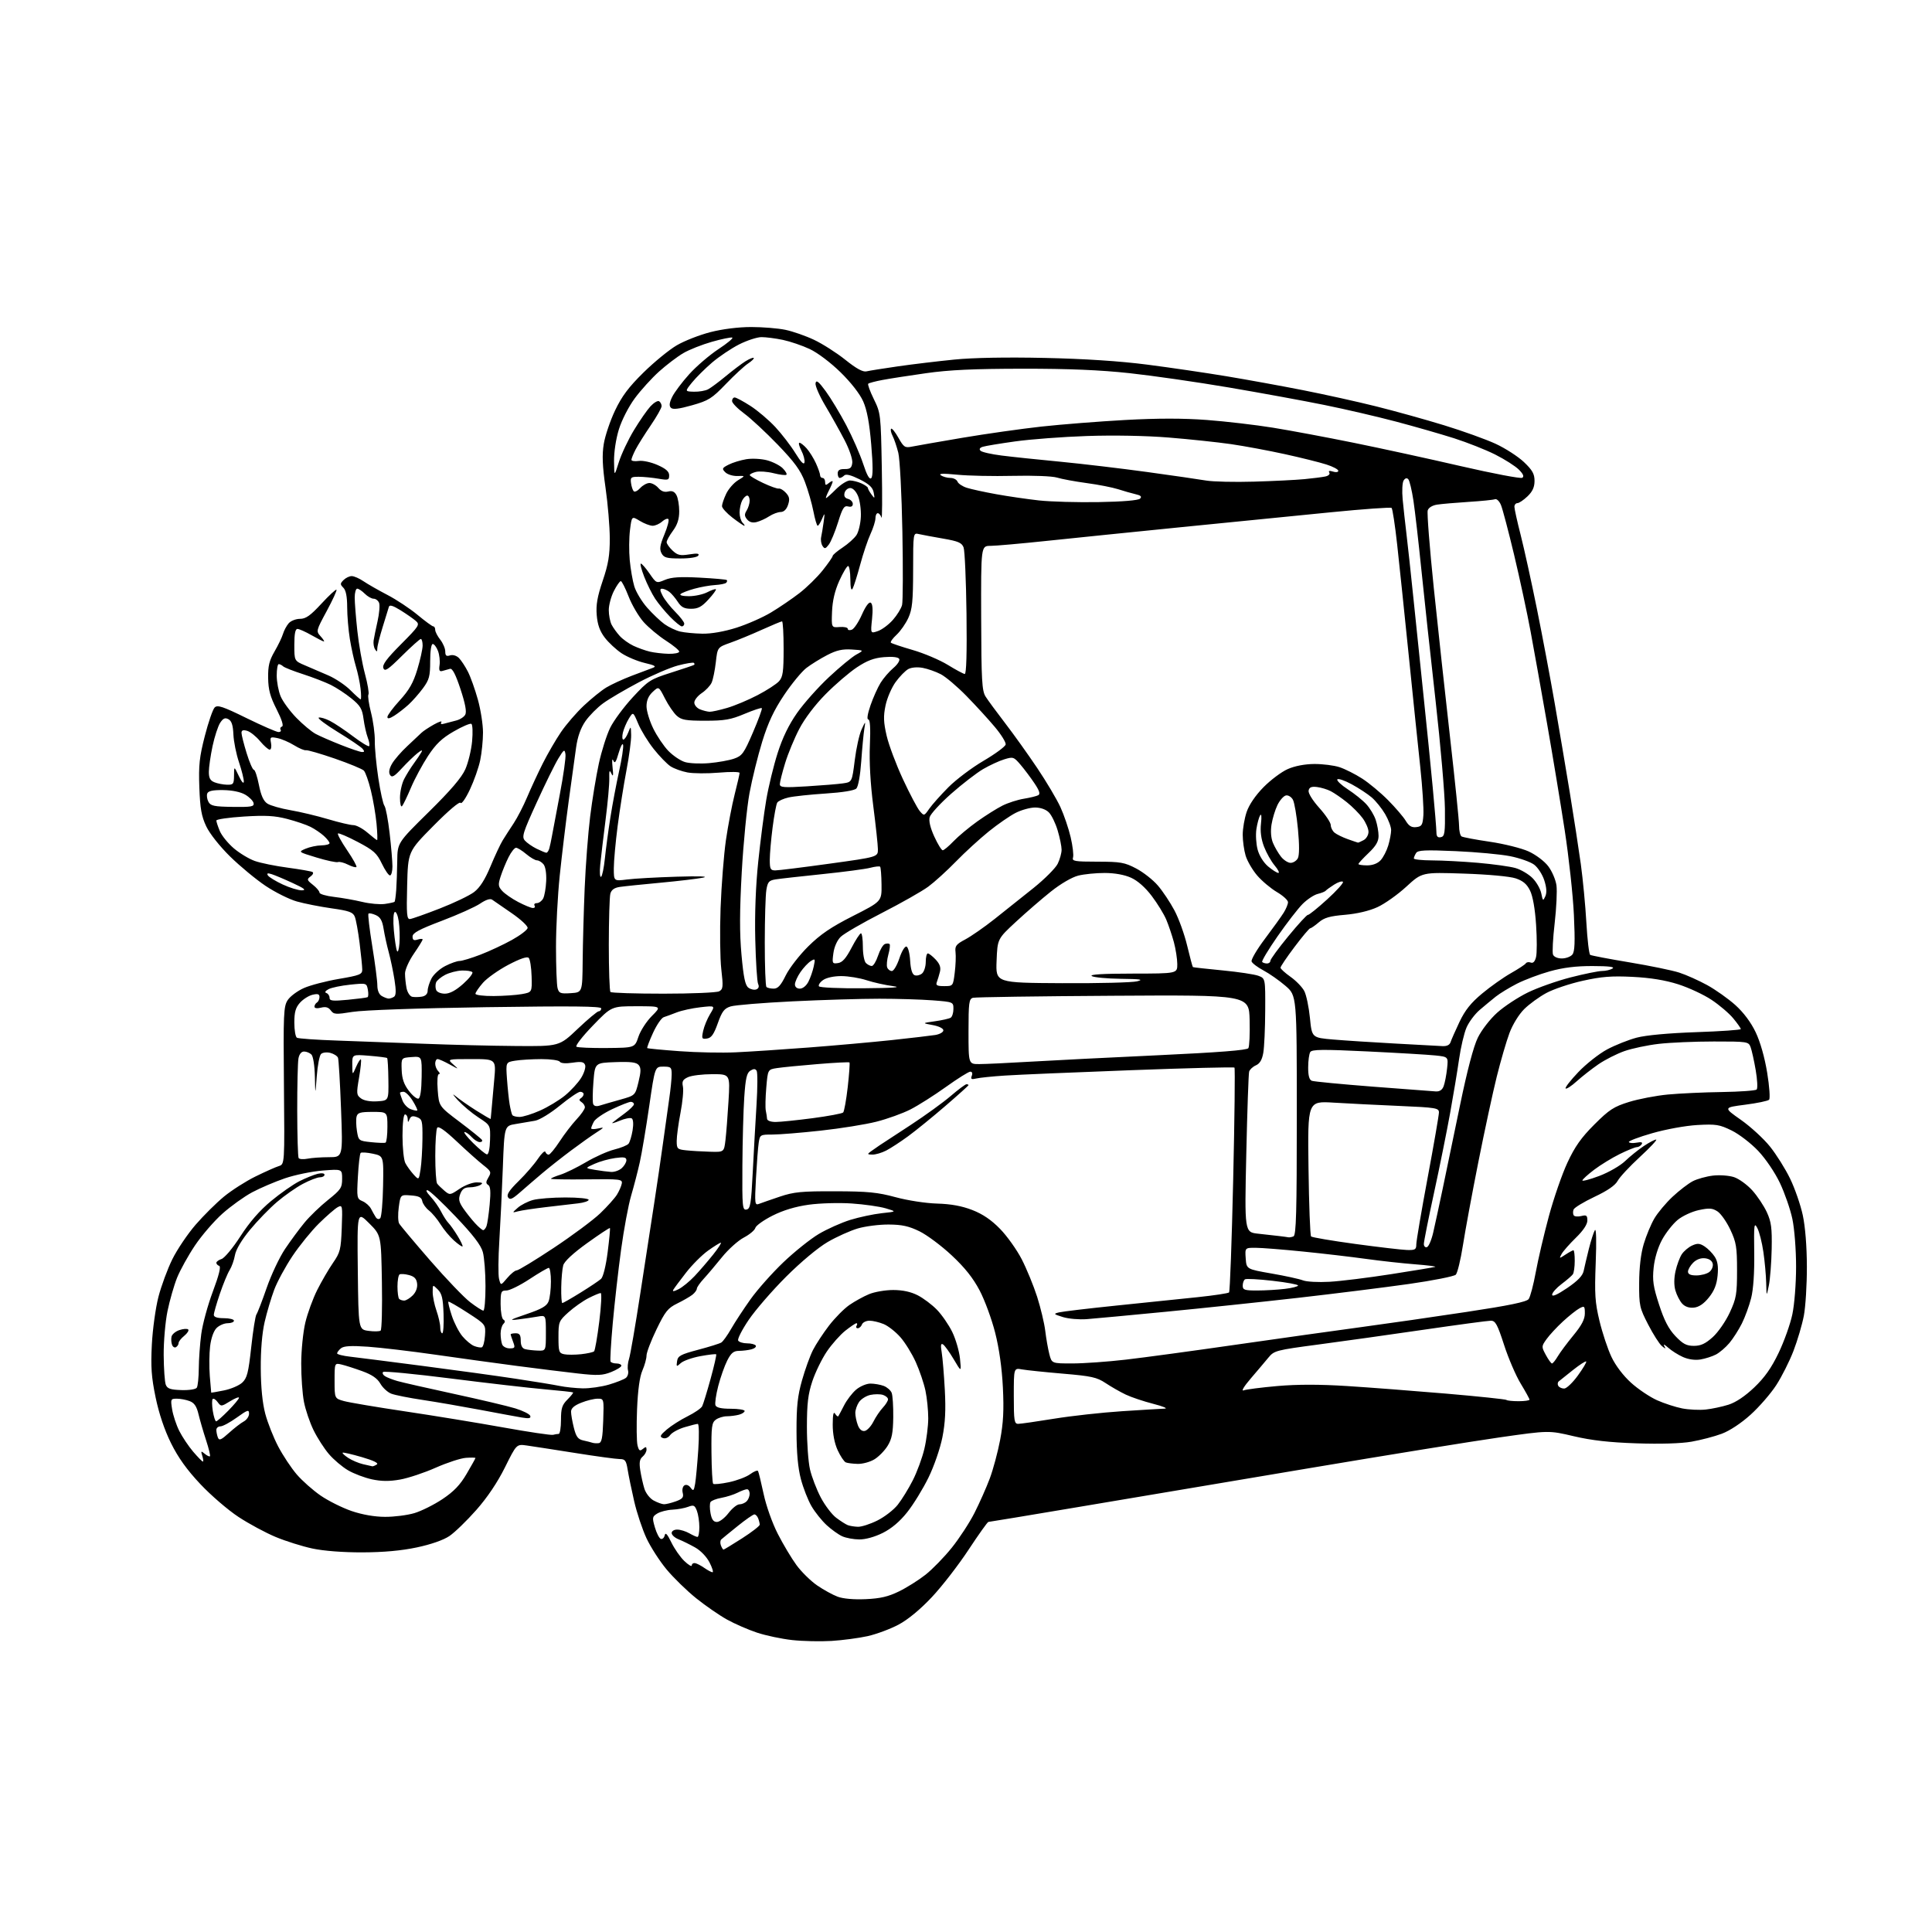 <?xml version="1.0" encoding="UTF-8" standalone="no"?>
<svg 
  version="1.1" 
  xmlns="http://www.w3.org/2000/svg" 
  xmlns:xlink="http://www.w3.org/1999/xlink" 
  xmlns:svg="http://www.w3.org/2000/svg"
  xmlns:rdf="http://www.w3.org/1999/02/22-rdf-syntax-ns#"
  xmlns:cc="http://creativecommons.org/ns#"
  xmlns:dc="http://purl.org/dc/elements/1.1/"
  viewBox="0 0 768 768"
  width="768"
  height="768"
>
<style>svg {background-color: white; }</style>"
<path stroke="none" fill="black" fill-rule="evenodd" d="M330.50,652.30C326.10,652.56 319.08,652.41 314.90,651.95C310.72,651.49 304.42,650.16 300.90,648.99C297.38,647.82 292.02,645.48 289.00,643.80C285.98,642.13 280.46,638.32 276.75,635.34C273.04,632.36 267.75,627.21 264.99,623.89C262.23,620.58 258.63,614.99 256.99,611.48C255.35,607.96 253.15,601.36 252.10,596.79C251.05,592.23 249.89,586.59 249.51,584.25C248.92,580.58 248.49,580.00 246.35,580.00C244.99,580.00 237.04,578.92 228.69,577.59C220.33,576.27 211.66,574.92 209.42,574.61C205.33,574.03 205.33,574.03 200.74,583.28C197.76,589.27 193.74,595.26 189.32,600.26C185.57,604.51 180.77,609.16 178.66,610.59C176.28,612.20 171.34,613.93 165.66,615.13C159.49,616.43 152.42,617.07 144.00,617.09C136.32,617.11 128.67,616.52 124.18,615.56C120.15,614.70 113.59,612.64 109.59,610.97C105.60,609.31 98.94,605.73 94.80,603.00C90.65,600.28 83.83,594.41 79.65,589.96C74.29,584.27 70.83,579.43 67.98,573.68C65.37,568.41 63.20,561.95 61.86,555.50C60.19,547.43 59.90,543.37 60.36,534.50C60.67,528.45 61.85,519.93 62.97,515.56C64.10,511.19 66.59,504.44 68.51,500.56C70.43,496.68 74.59,490.51 77.75,486.86C80.91,483.21 85.99,478.17 89.04,475.66C92.09,473.15 97.72,469.56 101.54,467.68C105.37,465.80 109.55,463.93 110.83,463.54C113.16,462.81 113.16,462.81 112.87,431.55C112.60,402.88 112.73,400.06 114.37,397.55C115.36,396.04 118.26,393.89 120.81,392.76C123.36,391.63 129.62,390.00 134.72,389.13C143.01,387.72 144.00,387.33 144.00,385.44C144.00,384.27 143.53,379.53 142.95,374.91C142.37,370.28 141.51,365.54 141.03,364.38C140.30,362.61 138.77,362.06 131.83,361.08C127.25,360.43 121.03,359.21 118.01,358.35C114.99,357.50 109.39,354.71 105.57,352.15C101.75,349.59 95.42,344.35 91.49,340.50C87.34,336.42 83.37,331.41 81.99,328.50C80.09,324.48 79.55,321.44 79.24,313.00C78.92,304.17 79.27,300.92 81.43,292.54C82.84,287.06 84.59,281.98 85.33,281.24C86.45,280.12 88.53,280.81 97.98,285.45C104.21,288.50 109.93,291.00 110.71,291.00C111.48,291.00 111.86,290.59 111.55,290.09C111.24,289.58 111.49,289.00 112.11,288.80C112.82,288.56 112.02,286.02 109.96,281.96C107.39,276.91 106.66,274.19 106.59,269.50C106.52,264.73 107.04,262.58 109.12,259.00C110.56,256.52 112.08,253.38 112.49,252.00C112.90,250.62 113.93,248.71 114.77,247.75C115.62,246.79 117.63,246.00 119.25,246.00C121.57,246.00 123.38,244.72 127.75,239.99C130.81,236.68 133.51,234.18 133.76,234.42C134.00,234.67 132.26,238.47 129.89,242.87C125.64,250.74 125.60,250.90 127.44,252.93C128.47,254.07 129.06,255.00 128.76,255.00C128.45,255.00 126.25,253.88 123.85,252.51C121.46,251.14 118.94,250.02 118.25,250.01C117.38,250.00 117.00,251.93 117.00,256.35C117.00,262.70 117.00,262.70 121.25,264.50C123.59,265.49 127.79,267.30 130.59,268.52C133.38,269.74 137.31,272.37 139.30,274.37C141.30,276.37 143.13,278.00 143.37,278.00C143.61,278.00 143.60,276.09 143.33,273.75C143.07,271.41 142.24,267.48 141.49,265.00C140.74,262.52 139.65,257.57 139.07,254.00C138.49,250.43 138.01,244.72 138.01,241.32C138.00,237.17 137.51,234.65 136.50,233.64C135.17,232.31 135.17,231.97 136.57,230.57C137.44,229.71 138.90,229.00 139.82,229.01C140.74,229.01 142.85,229.93 144.50,231.06C146.15,232.18 150.43,234.63 154.00,236.49C157.57,238.34 162.97,241.92 165.99,244.43C169.01,246.94 171.83,249.00 172.24,249.00C172.66,249.00 173.00,249.61 173.00,250.37C173.00,251.12 173.90,252.87 175.00,254.27C176.10,255.67 177.00,257.79 177.00,258.98C177.00,260.64 177.43,261.00 178.89,260.53C180.01,260.18 181.46,260.61 182.43,261.57C183.33,262.47 184.94,264.92 186.00,267.00C187.07,269.09 188.85,274.09 189.97,278.13C191.09,282.16 192.00,288.03 192.00,291.18C192.00,294.33 191.50,299.29 190.89,302.20C190.29,305.12 188.44,310.37 186.78,313.88C185.12,317.41 183.47,319.76 183.09,319.15C182.69,318.49 178.37,322.14 172.30,328.28C162.19,338.50 162.19,338.50 161.85,352.00C161.55,363.54 161.72,365.48 163.00,365.33C163.82,365.24 169.14,363.36 174.81,361.15C180.49,358.94 186.63,356.00 188.46,354.60C190.76,352.84 192.76,349.71 194.95,344.47C196.69,340.29 198.87,335.63 199.80,334.10C200.74,332.57 202.71,329.50 204.19,327.28C205.66,325.06 208.08,320.37 209.55,316.87C211.03,313.37 213.82,307.35 215.75,303.50C217.69,299.65 220.95,294.02 223.01,291.00C225.07,287.98 229.17,283.23 232.13,280.46C235.08,277.69 239.07,274.47 241.00,273.30C242.93,272.13 247.43,270.05 251.00,268.68C254.57,267.32 258.40,265.87 259.50,265.48C261.06,264.92 260.35,264.48 256.27,263.53C253.40,262.85 249.27,261.12 247.10,259.69C244.94,258.25 241.92,255.45 240.41,253.47C238.44,250.89 237.53,248.34 237.21,244.53C236.87,240.47 237.44,237.21 239.59,230.85C241.83,224.24 242.41,220.73 242.40,214.00C242.38,209.32 241.63,200.28 240.71,193.91C239.47,185.22 239.29,180.85 240.01,176.47C240.53,173.25 242.55,167.27 244.49,163.18C247.19,157.51 249.88,153.91 255.77,148.11C260.02,143.93 265.98,139.05 269.02,137.27C272.05,135.49 278.09,133.13 282.43,132.02C287.23,130.79 293.57,130.00 298.61,130.00C303.17,130.00 309.29,130.50 312.20,131.11C315.12,131.71 320.24,133.50 323.59,135.08C326.94,136.66 332.55,140.24 336.04,143.03C340.46,146.57 343.02,147.96 344.45,147.62C345.58,147.35 351.23,146.45 357.00,145.62C362.77,144.79 372.82,143.59 379.32,142.94C386.77,142.19 400.09,141.95 415.32,142.28C431.23,142.63 445.15,143.54 456.00,144.94C465.07,146.11 479.25,148.19 487.50,149.56C495.75,150.93 509.48,153.43 518.00,155.11C526.52,156.79 539.61,159.68 547.07,161.55C554.53,163.41 566.68,166.79 574.07,169.06C581.46,171.32 590.67,174.64 594.54,176.42C598.40,178.21 603.47,181.48 605.79,183.68C609.16,186.89 610.00,188.38 610.00,191.16C610.00,193.65 609.21,195.38 607.20,197.31C605.65,198.79 603.85,200.00 603.20,200.00C602.54,200.00 602.00,200.66 602.00,201.46C602.00,202.26 603.12,207.33 604.50,212.71C605.87,218.09 608.77,231.28 610.94,242.00C613.11,252.72 616.29,269.60 618.01,279.50C619.73,289.40 622.43,305.38 624.01,315.00C625.58,324.62 627.56,337.45 628.40,343.50C629.23,349.55 630.23,360.03 630.61,366.78C630.99,373.54 631.68,379.30 632.13,379.58C632.59,379.86 639.61,381.20 647.73,382.55C655.85,383.90 664.75,385.73 667.50,386.62C670.25,387.50 675.25,389.74 678.61,391.58C681.97,393.43 687.02,397.01 689.83,399.53C693.08,402.46 696.02,406.38 697.90,410.32C699.73,414.15 701.47,420.27 702.48,426.40C703.38,431.92 703.71,436.69 703.24,437.16C702.76,437.64 698.48,438.53 693.72,439.14C685.06,440.26 685.06,440.26 692.04,445.16C695.88,447.86 701.09,452.64 703.61,455.79C706.13,458.93 709.73,464.67 711.60,468.54C713.48,472.40 715.74,478.93 716.63,483.04C717.62,487.67 718.24,495.43 718.26,503.50C718.28,510.65 717.74,519.42 717.06,523.00C716.38,526.58 714.52,532.89 712.92,537.04C711.33,541.18 708.24,547.30 706.07,550.64C703.90,553.98 699.33,559.25 695.91,562.34C692.17,565.73 687.59,568.76 684.42,569.94C681.52,571.03 676.12,572.44 672.42,573.09C668.23,573.82 660.00,574.07 650.60,573.75C639.78,573.39 632.69,572.59 625.60,570.92C615.70,568.59 615.70,568.59 596.10,571.39C585.32,572.93 551.08,578.47 520.00,583.70C488.93,588.92 447.75,595.85 428.50,599.09C409.25,602.33 393.23,604.99 392.89,604.99C392.56,605.00 389.01,609.98 384.99,616.08C380.98,622.17 374.42,630.64 370.40,634.91C365.81,639.79 360.92,643.83 357.20,645.81C353.95,647.54 348.42,649.60 344.90,650.39C341.38,651.17 334.90,652.03 330.50,652.30zM344.14,635.69C349.96,635.43 353.12,634.69 357.40,632.59C360.49,631.08 365.23,628.09 367.94,625.95C370.65,623.81 375.32,619.01 378.32,615.28C381.32,611.55 385.39,605.32 387.37,601.42C389.34,597.53 392.07,591.40 393.42,587.80C394.78,584.20 396.64,577.26 397.57,572.38C398.84,565.65 399.11,560.59 398.66,551.50C398.28,543.81 397.18,536.01 395.59,529.76C394.23,524.41 391.46,516.85 389.42,512.98C386.81,508.02 383.53,503.89 378.31,499.02C374.24,495.21 368.47,490.91 365.50,489.46C361.31,487.41 358.56,486.80 353.28,486.77C349.53,486.74 343.99,487.45 340.98,488.33C337.97,489.22 332.58,491.64 329.01,493.72C325.20,495.94 318.37,501.64 312.50,507.50C306.99,513.00 300.30,520.72 297.63,524.66C294.96,528.60 293.07,532.31 293.44,532.91C293.81,533.51 295.41,534.00 297.00,534.00C298.59,534.00 300.13,534.40 300.43,534.89C300.73,535.37 299.97,536.04 298.74,536.37C297.51,536.70 295.27,536.98 293.77,536.99C291.62,537.00 290.63,537.81 289.10,540.81C288.03,542.91 286.42,547.46 285.52,550.93C284.62,554.41 284.12,557.87 284.41,558.62C284.77,559.56 286.70,560.00 290.47,560.00C293.51,560.00 296.00,560.40 296.00,560.88C296.00,561.37 294.99,562.04 293.75,562.37C292.51,562.70 290.35,562.98 288.94,562.99C287.53,562.99 285.56,563.60 284.55,564.34C282.94,565.52 282.73,567.12 282.82,577.47C282.88,583.96 283.19,589.52 283.50,589.83C283.81,590.14 286.64,589.86 289.78,589.20C292.93,588.54 296.71,587.11 298.20,586.01C299.68,584.92 301.09,584.35 301.33,584.76C301.57,585.17 302.56,589.26 303.55,593.85C304.56,598.60 307.00,605.47 309.20,609.76C311.32,613.91 314.66,619.50 316.63,622.18C318.59,624.85 322.27,628.47 324.80,630.21C327.33,631.95 331.00,633.97 332.95,634.70C335.15,635.53 339.40,635.90 344.14,635.69zM283.24,625.00C283.68,625.00 283.15,623.25 282.06,621.12C280.90,618.84 278.51,616.36 276.29,615.12C274.21,613.95 271.26,612.50 269.75,611.90C268.24,611.30 267.00,610.17 267.00,609.40C267.00,608.60 267.97,608.02 269.25,608.04C270.49,608.05 272.62,608.71 274.00,609.50C275.38,610.29 276.84,610.95 277.25,610.96C277.66,610.98 278.00,609.23 278.00,607.07C278.00,604.90 277.56,601.98 277.03,600.58C276.18,598.35 275.74,598.15 273.55,598.98C272.17,599.51 269.35,600.02 267.27,600.12C265.20,600.22 262.51,600.90 261.31,601.63C259.27,602.88 259.20,603.25 260.33,607.16C261.00,609.46 262.06,611.52 262.69,611.73C263.32,611.94 264.01,611.30 264.23,610.31C264.52,609.01 265.26,609.81 266.86,613.10C268.08,615.63 270.41,618.98 272.04,620.54C273.67,622.10 275.00,622.88 275.00,622.28C275.00,621.67 275.57,621.26 276.26,621.36C276.95,621.46 278.62,622.32 279.98,623.27C281.34,624.22 282.80,625.00 283.24,625.00zM287.60,616.00C287.81,616.00 291.13,613.98 294.99,611.51C298.85,609.04 302.00,606.60 302.00,606.09C302.00,605.58 301.73,604.45 301.39,603.58C301.06,602.71 300.38,602.00 299.88,602.00C299.38,602.00 296.39,604.08 293.24,606.62C290.08,609.16 287.15,611.56 286.72,611.95C286.29,612.34 286.22,613.42 286.57,614.33C286.93,615.25 287.39,616.00 287.60,616.00zM341.55,611.95C339.32,611.93 336.29,611.37 334.81,610.70C333.33,610.04 330.54,608.05 328.62,606.28C326.69,604.51 323.98,601.12 322.60,598.76C321.21,596.39 319.31,591.54 318.37,587.98C317.20,583.57 316.65,577.51 316.63,569.00C316.61,559.05 317.05,554.90 318.82,548.68C320.04,544.37 321.99,538.97 323.16,536.68C324.33,534.38 327.20,530.00 329.54,526.95C331.89,523.90 335.53,520.21 337.65,518.75C339.77,517.29 343.28,515.35 345.46,514.45C347.63,513.54 351.95,512.80 355.05,512.80C358.80,512.80 362.06,513.50 364.79,514.89C367.04,516.04 370.49,518.63 372.45,520.65C374.40,522.66 377.14,526.63 378.53,529.47C379.91,532.30 381.30,537.07 381.61,540.06C382.17,545.50 382.17,545.50 379.11,540.32C377.42,537.47 375.51,534.82 374.86,534.42C374.00,533.88 373.86,534.73 374.34,537.59C374.70,539.74 375.25,546.45 375.58,552.50C376.01,560.50 375.75,565.65 374.61,571.38C373.73,575.80 371.31,582.82 369.08,587.38C366.89,591.85 363.10,598.03 360.64,601.12C357.68,604.85 354.41,607.61 350.89,609.37C347.70,610.96 344.01,611.98 341.55,611.95zM341.05,606.92C342.46,606.96 345.94,605.84 348.78,604.42C351.63,603.00 355.27,600.19 356.87,598.16C358.47,596.14 361.17,591.76 362.86,588.43C364.55,585.11 366.62,579.48 367.45,575.94C368.29,572.40 368.98,566.93 368.99,563.80C368.99,560.66 368.50,555.71 367.88,552.80C367.26,549.88 365.54,544.79 364.04,541.47C362.55,538.15 359.80,533.70 357.93,531.57C356.06,529.44 353.08,527.09 351.30,526.35C349.52,525.61 346.97,525.00 345.64,525.00C344.31,525.00 342.95,525.67 342.64,526.50C342.32,527.33 341.57,528.00 340.97,528.00C340.37,528.00 340.16,527.55 340.50,527.00C340.84,526.45 340.82,526.00 340.45,526.00C340.09,526.00 338.10,527.34 336.03,528.97C333.97,530.61 330.67,534.32 328.70,537.22C326.73,540.13 324.14,545.42 322.94,549.00C321.22,554.16 320.77,557.89 320.76,567.13C320.75,573.52 321.30,581.17 321.99,584.13C322.68,587.08 324.60,592.08 326.25,595.23C327.90,598.38 330.66,602.02 332.38,603.32C334.10,604.62 336.18,605.95 337.00,606.27C337.82,606.58 339.65,606.88 341.05,606.92zM284.99,605.00C286.04,605.00 288.10,603.42 289.57,601.50C291.04,599.58 292.99,598.00 293.92,598.00C294.84,598.00 296.14,597.46 296.80,596.80C297.46,596.14 298.00,594.79 298.00,593.80C298.00,592.81 297.53,592.00 296.95,592.00C296.37,592.00 294.69,592.61 293.20,593.37C291.72,594.12 288.83,595.04 286.79,595.41C284.74,595.77 282.78,596.54 282.44,597.10C282.09,597.67 282.09,599.68 282.45,601.56C282.91,604.05 283.62,605.00 284.99,605.00zM153.07,602.97C156.68,602.99 161.92,602.32 164.72,601.49C167.51,600.66 172.54,598.15 175.90,595.91C180.43,592.88 182.90,590.30 185.50,585.86C187.43,582.58 189.00,579.75 189.00,579.58C189.00,579.41 187.31,579.37 185.25,579.51C183.19,579.64 177.77,581.41 173.21,583.43C168.65,585.46 162.26,587.58 159.02,588.15C154.80,588.90 151.62,588.87 147.83,588.06C144.93,587.43 140.66,585.82 138.36,584.47C136.05,583.12 132.63,580.22 130.76,578.03C128.88,575.84 126.13,571.56 124.64,568.51C123.15,565.47 121.43,560.40 120.82,557.24C120.21,554.08 119.72,547.23 119.74,542.00C119.75,536.77 120.49,529.46 121.37,525.75C122.25,522.04 124.39,516.19 126.12,512.75C127.85,509.31 130.67,504.48 132.38,502.00C135.23,497.89 135.53,496.70 135.85,488.16C136.19,479.18 136.12,478.86 134.26,479.86C133.20,480.43 129.85,483.33 126.83,486.30C123.81,489.27 119.06,495.12 116.26,499.30C113.47,503.48 110.20,509.50 109.00,512.70C107.80,515.89 106.09,521.65 105.20,525.50C104.18,529.92 103.61,536.74 103.66,544.00C103.70,551.49 104.33,557.77 105.45,562.00C106.40,565.58 108.71,571.42 110.59,575.00C112.47,578.58 115.78,583.56 117.94,586.08C120.10,588.61 124.39,592.40 127.46,594.52C130.53,596.63 136.07,599.39 139.77,600.66C144.04,602.11 148.90,602.96 153.07,602.97zM263.93,597.96C264.71,597.98 266.84,597.46 268.65,596.81C271.34,595.84 271.84,595.21 271.39,593.42C271.08,592.19 271.38,590.88 272.07,590.46C272.79,590.01 273.82,590.39 274.53,591.38C275.62,592.86 275.83,592.67 276.33,589.78C276.64,587.98 277.20,581.89 277.58,576.25C277.96,570.51 277.87,566.01 277.38,566.02C276.90,566.02 274.53,566.62 272.11,567.34C269.70,568.06 267.13,569.46 266.41,570.45C265.62,571.53 264.45,572.00 263.47,571.63C262.13,571.11 262.41,570.51 265.06,568.25C266.83,566.74 270.54,564.38 273.32,563.00C276.10,561.62 278.71,559.83 279.13,559.00C279.55,558.17 281.05,553.27 282.47,548.11C283.89,542.95 284.89,538.56 284.70,538.36C284.50,538.17 281.67,538.49 278.42,539.09C275.16,539.69 271.67,540.92 270.65,541.83C268.90,543.41 268.81,543.37 269.15,541.09C269.45,539.00 270.54,538.41 277.50,536.56C281.90,535.40 286.06,534.10 286.74,533.67C287.42,533.24 289.18,530.78 290.66,528.20C292.14,525.61 295.59,520.35 298.33,516.50C301.07,512.65 306.94,506.04 311.38,501.80C315.81,497.57 322.16,492.50 325.47,490.53C328.79,488.56 334.42,486.04 337.98,484.93C341.55,483.83 347.18,482.63 350.48,482.27C356.50,481.63 356.50,481.63 352.05,480.32C349.61,479.60 343.53,478.74 338.55,478.40C333.55,478.06 325.93,478.28 321.50,478.89C316.19,479.63 311.35,481.09 307.10,483.23C303.58,485.00 300.50,487.20 300.26,488.11C300.02,489.03 297.95,490.76 295.66,491.96C293.37,493.17 289.48,496.67 287.00,499.75C284.52,502.82 281.26,506.68 279.75,508.32C278.24,509.96 277.00,511.74 277.00,512.29C277.00,512.83 276.21,513.90 275.25,514.67C274.29,515.43 271.57,517.00 269.22,518.15C265.49,519.98 264.43,521.30 260.97,528.45C258.79,532.96 257.00,537.64 257.00,538.86C257.00,540.07 256.26,542.74 255.37,544.78C254.29,547.23 253.56,552.50 253.24,560.20C252.98,566.63 253.06,573.08 253.42,574.54C253.97,576.71 254.34,576.96 255.54,575.97C256.71,575.00 257.00,575.05 257.00,576.26C257.00,577.08 256.30,578.34 255.44,579.05C254.28,580.02 254.04,581.37 254.51,584.42C254.86,586.66 255.59,589.97 256.15,591.76C256.72,593.59 258.34,595.66 259.83,596.47C261.30,597.27 263.14,597.94 263.93,597.96zM148.00,582.88C148.28,582.93 149.08,582.60 149.79,582.15C150.62,581.62 148.52,580.59 143.82,579.22C139.83,578.06 136.40,577.27 136.20,577.47C135.99,577.67 137.00,578.61 138.44,579.55C139.87,580.49 142.50,581.61 144.28,582.03C146.05,582.45 147.72,582.83 148.00,582.88zM341.00,581.92C339.07,581.88 336.93,581.61 336.23,581.33C335.54,581.05 334.08,578.86 332.98,576.47C331.72,573.70 331.01,569.99 331.02,566.30C331.03,562.33 331.32,560.96 331.96,561.97C332.47,562.78 333.05,563.23 333.24,562.97C333.42,562.71 334.46,560.77 335.54,558.65C336.62,556.53 338.77,553.72 340.33,552.40C341.88,551.08 344.44,550.00 346.01,550.00C347.58,550.00 349.96,550.42 351.30,550.92C352.63,551.43 354.05,552.67 354.45,553.67C354.85,554.68 355.13,559.05 355.08,563.40C355.00,569.60 354.52,572.04 352.84,574.75C351.67,576.65 349.31,579.06 347.60,580.10C345.90,581.14 342.93,581.96 341.00,581.92zM80.65,581.00C80.91,581.00 80.81,579.99 80.42,578.76C79.79,576.75 79.89,576.66 81.38,577.90C82.30,578.66 83.23,579.10 83.46,578.88C83.68,578.65 82.99,575.77 81.91,572.48C80.83,569.19 79.49,564.57 78.92,562.21C78.17,559.04 77.24,557.66 75.38,556.96C74.00,556.43 71.72,556.00 70.31,556.00C67.85,556.00 67.77,556.18 68.42,560.24C68.80,562.57 70.07,566.43 71.26,568.81C72.45,571.18 74.94,574.90 76.79,577.07C78.64,579.23 80.38,581.00 80.65,581.00zM238.00,573.67C239.18,573.52 239.56,571.60 239.79,564.74C240.08,556.00 240.08,556.00 237.56,556.00C236.17,556.00 233.23,556.72 231.02,557.61C228.25,558.72 227.00,559.82 227.00,561.17C227.00,562.24 227.50,565.12 228.12,567.57C229.02,571.15 229.76,572.14 231.87,572.60C233.32,572.92 234.95,573.33 235.50,573.52C236.05,573.71 237.18,573.78 238.00,573.67zM91.02,569.60C93.11,567.71 95.76,565.66 96.91,565.05C98.06,564.43 99.00,563.05 99.00,561.97C99.00,560.23 98.45,560.40 94.13,563.50C91.45,565.43 88.53,567.00 87.63,567.00C86.73,567.00 86.00,567.64 86.00,568.42C86.00,569.20 86.28,570.55 86.61,571.43C87.12,572.75 87.90,572.42 91.02,569.60zM219.83,570.37C220.56,570.17 221.58,570.00 222.08,570.00C222.59,570.00 223.00,567.50 223.00,564.45C223.00,559.84 223.43,558.48 225.56,556.35C226.97,554.94 227.98,553.66 227.81,553.51C227.64,553.36 222.55,552.80 216.50,552.27C210.45,551.74 193.69,549.81 179.26,547.98C164.82,546.15 152.69,544.98 152.29,545.38C151.89,545.78 152.22,546.53 153.03,547.05C153.84,547.57 156.07,548.44 158.00,548.99C159.93,549.54 170.00,551.83 180.39,554.08C190.78,556.33 201.77,558.92 204.81,559.85C207.85,560.78 210.54,562.12 210.78,562.83C211.11,563.82 210.28,563.97 207.36,563.48C205.23,563.12 197.76,561.74 190.74,560.41C183.73,559.09 173.54,557.33 168.10,556.51C162.66,555.70 157.02,554.58 155.56,554.02C154.11,553.47 152.15,551.68 151.21,550.04C150.00,547.93 147.89,546.47 144.00,545.06C140.97,543.96 137.26,542.77 135.75,542.42C133.00,541.78 133.00,541.78 133.00,548.84C133.00,555.91 133.00,555.91 136.75,556.95C138.81,557.52 149.72,559.36 161.00,561.04C172.28,562.72 189.82,565.59 200.00,567.42C210.18,569.25 219.10,570.58 219.83,570.37zM343.75,568.82C344.71,568.64 346.25,566.98 347.18,565.14C348.10,563.30 349.79,560.79 350.93,559.58C352.07,558.36 353.00,556.87 353.00,556.25C353.00,555.64 352.09,554.85 350.98,554.49C349.87,554.14 347.62,554.15 345.98,554.50C344.34,554.86 342.33,556.12 341.50,557.30C340.68,558.48 340.00,560.44 340.00,561.66C340.00,562.87 340.45,565.06 341.00,566.51C341.65,568.22 342.62,569.03 343.75,568.82zM404.75,566.00C405.71,566.00 412.12,565.08 419.00,563.96C425.88,562.84 438.02,561.50 446.00,560.98C453.98,560.46 461.62,560.00 463.00,559.95C464.38,559.90 462.35,559.05 458.50,558.06C454.65,557.08 449.70,555.42 447.50,554.37C445.30,553.32 441.70,551.27 439.50,549.80C436.00,547.48 433.86,547.01 422.50,546.05C415.35,545.44 408.04,544.68 406.25,544.36C403.00,543.77 403.00,543.77 403.00,554.89C403.00,564.80 403.19,566.00 404.75,566.00zM85.92,565.00C86.28,565.00 88.48,563.07 90.79,560.71C93.11,558.35 95.00,556.07 95.00,555.63C95.00,555.19 93.40,555.83 91.44,557.03C88.00,559.16 87.85,559.17 86.53,557.37C85.78,556.34 84.89,555.78 84.55,556.12C84.21,556.46 84.23,558.59 84.59,560.87C84.96,563.14 85.55,565.00 85.92,565.00zM678.00,560.32C680.48,560.06 684.56,559.19 687.07,558.40C690.02,557.47 693.66,555.03 697.35,551.52C701.49,547.57 704.15,543.80 707.03,537.79C709.22,533.23 711.67,526.35 712.48,522.50C713.32,518.55 713.97,510.28 713.97,503.50C713.97,496.73 713.32,488.46 712.49,484.53C711.68,480.69 709.45,474.27 707.55,470.26C705.56,466.07 701.88,460.64 698.90,457.49C696.05,454.48 691.30,450.83 688.34,449.38C683.52,447.02 682.13,446.80 674.74,447.21C670.05,447.48 662.31,448.88 656.77,450.47C651.42,452.00 647.25,453.59 647.50,454.00C647.75,454.40 649.15,454.50 650.62,454.22C652.47,453.87 653.08,454.06 652.59,454.86C652.20,455.48 651.33,456.00 650.67,456.00C650.00,456.00 646.94,457.24 643.88,458.75C640.81,460.26 636.23,463.07 633.68,465.00C631.14,466.93 629.05,468.83 629.03,469.24C629.01,469.65 632.04,468.84 635.75,467.45C639.48,466.04 644.07,463.40 646.00,461.55C647.92,459.71 651.25,457.03 653.39,455.60C655.53,454.17 657.75,453.00 658.33,453.00C658.90,453.00 656.03,456.09 651.93,459.86C647.84,463.63 643.84,467.92 643.05,469.40C642.09,471.19 639.03,473.31 633.83,475.76C629.55,477.79 625.81,480.06 625.52,480.81C625.23,481.56 625.25,482.59 625.56,483.09C625.87,483.60 627.22,483.73 628.56,483.40C630.64,482.87 631.00,483.14 631.00,485.18C631.00,486.72 629.35,489.19 626.42,492.04C623.91,494.49 621.36,497.38 620.77,498.46C619.73,500.37 619.78,500.38 622.32,498.71C623.75,497.77 625.17,497.00 625.46,497.00C625.76,497.00 625.99,498.91 625.98,501.25C625.98,503.59 625.64,505.97 625.23,506.55C624.83,507.13 622.81,508.87 620.75,510.42C618.69,511.97 617.00,513.88 617.00,514.66C617.00,515.59 619.06,514.67 622.99,512.01C627.18,509.16 629.14,507.12 629.53,505.22C629.84,503.72 630.77,499.79 631.59,496.48C632.42,493.17 633.50,489.81 633.99,489.01C634.53,488.14 634.66,493.36 634.32,502.03C633.84,514.51 634.04,517.69 635.83,525.12C636.97,529.85 639.10,536.28 640.58,539.39C642.20,542.82 645.27,546.87 648.38,549.67C651.19,552.22 655.85,555.34 658.71,556.62C661.58,557.90 666.08,559.36 668.71,559.87C671.35,560.38 675.52,560.58 678.00,560.32zM603.67,557.00C606.05,557.00 608.00,556.72 608.00,556.38C608.00,556.04 606.42,553.17 604.50,550.00C602.57,546.83 599.60,539.91 597.89,534.62C595.24,526.43 594.45,525.00 592.64,525.00C591.46,525.00 579.48,526.62 566.00,528.58C552.52,530.55 533.64,533.20 524.04,534.47C507.30,536.69 506.49,536.90 504.24,539.64C502.95,541.21 499.79,544.95 497.21,547.95C494.52,551.08 493.30,553.10 494.36,552.69C495.36,552.31 501.41,551.53 507.80,550.97C515.66,550.28 524.60,550.28 535.46,550.97C544.28,551.53 562.04,552.89 574.92,553.99C587.80,555.10 598.56,556.23 598.84,556.50C599.11,556.78 601.28,557.00 603.67,557.00zM89.00,552.72C91.74,552.18 95.02,550.78 96.28,549.62C98.22,547.81 98.75,545.74 99.87,535.50C100.59,528.90 101.52,523.05 101.94,522.50C102.35,521.95 104.18,517.23 105.99,512.00C107.80,506.77 111.09,499.80 113.30,496.50C115.52,493.20 119.01,488.46 121.07,485.98C123.12,483.49 127.33,479.44 130.40,476.99C135.48,472.93 136.00,472.16 136.00,468.61C136.00,464.70 136.00,464.70 128.25,465.31C123.99,465.65 117.24,467.04 113.25,468.40C109.27,469.76 103.42,472.26 100.25,473.95C97.09,475.64 91.78,479.45 88.45,482.41C85.12,485.38 80.19,491.09 77.50,495.10C74.81,499.11 71.61,504.89 70.38,507.95C69.16,511.00 67.45,516.97 66.58,521.21C65.71,525.45 65.03,533.32 65.07,538.71C65.11,544.09 65.48,549.38 65.90,550.45C66.52,552.02 67.74,552.44 72.08,552.58C75.19,552.68 77.81,552.27 78.23,551.63C78.64,551.01 78.99,547.58 79.02,544.00C79.04,540.42 79.48,534.30 79.99,530.40C80.49,526.49 82.57,518.86 84.60,513.44C87.04,506.93 87.90,503.47 87.14,503.21C86.51,503.00 86.00,502.45 86.00,501.98C86.00,501.52 86.94,500.84 88.08,500.47C89.23,500.11 92.60,496.05 95.57,491.44C99.19,485.83 103.19,481.22 107.73,477.45C111.45,474.36 116.53,470.81 119.00,469.56C121.47,468.31 124.74,466.99 126.25,466.62C127.88,466.23 129.00,466.38 129.00,466.98C129.00,467.54 128.17,468.00 127.15,468.00C126.13,468.00 123.09,469.17 120.40,470.60C117.70,472.03 113.07,475.27 110.11,477.80C107.14,480.33 102.31,485.31 99.37,488.88C96.04,492.92 93.79,496.71 93.40,498.93C93.06,500.89 92.11,503.56 91.29,504.87C90.47,506.17 88.72,510.41 87.40,514.29C86.08,518.17 85.00,521.95 85.00,522.68C85.00,523.55 86.35,524.00 89.00,524.00C91.20,524.00 93.00,524.45 93.00,525.00C93.00,525.55 91.88,526.00 90.50,526.00C89.12,526.00 87.14,526.86 86.08,527.92C84.92,529.08 83.91,531.93 83.52,535.17C83.17,538.10 83.12,543.42 83.40,547.00C83.69,550.58 83.94,553.55 83.96,553.61C83.98,553.66 86.25,553.27 89.00,552.72zM231.57,551.89C234.36,551.95 239.08,551.28 242.07,550.40C245.06,549.52 248.09,548.31 248.82,547.72C249.55,547.12 249.92,545.79 249.65,544.75C249.37,543.71 249.56,541.66 250.05,540.18C250.55,538.71 252.58,526.92 254.56,514.00C256.54,501.07 259.03,484.88 260.10,478.00C261.16,471.12 262.71,460.55 263.54,454.50C264.37,448.45 265.49,440.49 266.02,436.81C266.56,433.13 267.00,428.74 267.00,427.06C267.00,424.26 266.72,424.00 263.68,424.00C260.36,424.00 260.36,424.00 258.07,439.75C256.81,448.41 255.13,458.43 254.33,462.00C253.54,465.57 251.99,471.55 250.89,475.28C249.79,479.01 247.99,488.69 246.89,496.78C245.78,504.88 244.30,518.02 243.58,526.00C242.86,533.98 242.47,540.84 242.70,541.25C242.93,541.66 243.99,542.00 245.06,542.00C246.13,542.00 247.00,542.40 247.00,542.89C247.00,543.38 245.18,544.51 242.97,545.40C239.54,546.77 237.54,546.86 229.72,545.98C224.65,545.41 213.75,544.06 205.50,542.98C197.25,541.90 182.62,539.88 173.00,538.50C163.38,537.12 151.35,535.70 146.28,535.34C139.50,534.87 136.66,535.04 135.53,535.97C134.69,536.67 134.00,537.58 134.00,537.98C134.00,538.39 136.36,538.99 139.25,539.31C142.14,539.64 155.07,541.29 168.00,542.97C180.93,544.65 197.57,546.94 205.00,548.07C212.43,549.19 220.30,550.48 222.50,550.94C224.70,551.39 228.78,551.82 231.57,551.89zM621.81,551.97C622.74,551.95 625.18,549.62 627.23,546.79C629.29,543.95 630.78,541.44 630.54,541.21C630.30,540.97 627.95,542.49 625.30,544.59C622.66,546.68 620.11,548.72 619.64,549.11C619.16,549.50 619.08,550.31 619.45,550.91C619.82,551.51 620.88,551.99 621.81,551.97zM426.29,541.99C430.80,541.99 440.35,541.31 447.50,540.48C454.65,539.66 474.45,536.97 491.50,534.51C508.55,532.06 530.83,528.93 541.00,527.56C551.17,526.19 570.08,523.47 583.00,521.51C599.85,518.97 606.83,517.52 607.66,516.41C608.30,515.56 609.57,510.74 610.50,505.68C611.42,500.63 613.76,490.65 615.69,483.50C617.62,476.35 620.94,466.75 623.07,462.18C626.04,455.80 628.53,452.26 633.76,447.03C639.69,441.10 641.49,439.93 647.54,438.05C651.37,436.86 658.33,435.53 663.00,435.09C667.67,434.65 677.35,434.20 684.50,434.10C691.64,433.99 697.86,433.54 698.30,433.10C698.75,432.65 698.57,429.19 697.92,425.40C697.27,421.60 696.35,417.49 695.89,416.25C695.07,414.07 694.65,414.00 681.27,414.01C673.70,414.01 663.85,414.43 659.40,414.95C654.94,415.46 648.79,416.76 645.73,417.83C642.67,418.91 638.01,421.27 635.37,423.09C632.74,424.90 628.86,427.94 626.76,429.83C624.66,431.73 622.68,433.01 622.36,432.69C622.03,432.36 624.31,429.43 627.42,426.17C630.53,422.91 635.69,418.85 638.87,417.15C642.06,415.45 647.33,413.35 650.58,412.49C654.27,411.51 663.18,410.69 674.25,410.30C684.01,409.97 692.00,409.41 692.00,409.07C692.00,408.73 690.66,406.83 689.02,404.84C687.38,402.84 683.48,399.52 680.36,397.45C677.25,395.38 671.28,392.60 667.10,391.27C661.94,389.63 656.13,388.68 649.00,388.32C640.62,387.90 636.62,388.22 629.19,389.87C624.08,391.00 617.56,393.19 614.72,394.72C611.88,396.25 607.90,399.14 605.89,401.14C603.79,403.22 601.30,407.26 600.04,410.64C598.83,413.86 596.55,421.68 594.98,428.00C593.41,434.32 590.11,449.62 587.65,462.00C585.19,474.38 582.44,489.23 581.54,495.00C580.63,500.77 579.36,506.04 578.70,506.71C578.04,507.37 569.62,509.04 560.00,510.41C550.38,511.77 530.58,514.25 516.00,515.91C501.43,517.56 477.80,520.05 463.50,521.44C449.20,522.83 435.02,524.15 432.00,524.38C428.98,524.61 424.70,524.24 422.50,523.55C418.77,522.38 418.67,522.26 421.00,521.69C422.38,521.35 432.73,520.12 444.00,518.96C455.27,517.80 469.77,516.30 476.22,515.63C482.66,514.95 488.22,514.11 488.57,513.76C488.92,513.41 489.66,493.27 490.21,469.00C490.77,444.74 490.99,424.66 490.72,424.39C490.45,424.12 471.84,424.58 449.36,425.43C426.89,426.27 404.45,427.22 399.50,427.55C394.55,427.87 389.41,428.40 388.09,428.72C386.14,429.19 385.79,428.98 386.30,427.65C386.68,426.67 386.44,426.00 385.72,426.00C385.04,426.00 380.67,428.74 376.00,432.09C371.32,435.44 364.98,439.46 361.89,441.03C358.81,442.60 352.73,444.79 348.39,445.89C344.05,446.99 334.11,448.59 326.29,449.44C318.48,450.30 309.84,451.00 307.09,451.00C302.22,451.00 302.08,451.08 301.60,454.25C301.32,456.04 300.84,462.39 300.51,468.37C299.96,478.54 300.04,479.20 301.71,478.56C302.69,478.18 306.43,476.89 310.00,475.68C315.60,473.80 318.64,473.51 332.00,473.55C344.97,473.58 348.89,473.97 356.00,475.90C360.80,477.20 367.98,478.31 372.50,478.44C378.05,478.60 382.34,479.39 386.50,481.00C390.64,482.61 394.05,484.92 397.53,488.49C400.30,491.32 404.18,496.76 406.15,500.57C408.11,504.38 410.87,511.10 412.28,515.50C413.68,519.90 415.13,525.98 415.50,529.00C415.86,532.02 416.59,536.19 417.12,538.25C418.08,542.00 418.08,542.00 426.29,541.99zM616.94,542.00C617.29,542.00 618.32,540.72 619.24,539.16C620.17,537.60 622.96,533.85 625.46,530.81C628.74,526.83 630.00,524.41 630.00,522.11C630.00,519.17 629.84,519.02 627.86,520.08C626.68,520.71 623.72,523.06 621.29,525.30C618.86,527.54 615.93,530.70 614.78,532.32C612.73,535.19 612.72,535.33 614.50,538.63C615.50,540.48 616.60,542.00 616.94,542.00zM675.97,540.41C673.82,540.77 671.17,540.40 669.01,539.44C667.09,538.59 664.43,536.90 663.10,535.70C661.77,534.49 661.06,534.17 661.53,535.00C662.28,536.32 662.17,536.32 660.61,535.06C659.63,534.26 657.19,530.44 655.19,526.56C651.74,519.87 651.55,519.00 651.59,510.00C651.61,503.88 652.26,498.37 653.41,494.51C654.39,491.22 656.29,486.65 657.63,484.37C658.97,482.08 662.23,478.19 664.88,475.71C667.52,473.24 671.13,470.47 672.90,469.55C674.66,468.64 678.27,467.64 680.92,467.32C683.59,467.01 687.31,467.28 689.30,467.93C691.26,468.58 694.52,470.94 696.55,473.18C698.57,475.42 701.18,479.34 702.35,481.88C704.12,485.74 704.43,488.15 704.27,496.50C704.16,502.00 703.65,508.52 703.14,511.00C702.22,515.50 702.22,515.50 702.09,510.00C702.02,506.98 701.52,501.43 700.97,497.68C700.43,493.92 699.35,489.65 698.57,488.18C697.29,485.75 697.18,486.69 697.33,498.00C697.44,505.90 696.99,512.52 696.11,516.00C695.35,519.02 693.69,523.57 692.42,526.11C691.15,528.64 688.91,532.15 687.44,533.89C685.97,535.64 683.56,537.69 682.10,538.45C680.63,539.21 677.87,540.09 675.97,540.41zM231.00,538.32C233.47,538.05 235.80,537.53 236.16,537.17C236.53,536.80 237.46,531.44 238.23,525.25C239.00,519.06 239.25,514.00 238.78,514.00C238.31,514.00 236.12,514.92 233.92,516.04C231.71,517.17 228.13,519.69 225.95,521.66C222.14,525.10 222.00,525.46 222.00,531.55C222.00,537.29 222.20,537.90 224.25,538.33C225.49,538.59 228.53,538.58 231.00,538.32zM213.75,536.88C217.00,537.00 217.00,537.00 217.00,529.89C217.00,522.78 217.00,522.78 213.75,523.36C211.96,523.68 208.47,524.19 206.00,524.49C202.12,524.96 202.57,524.67 209.33,522.37C215.39,520.31 217.37,519.16 218.08,517.29C218.59,515.96 219.00,512.42 219.00,509.43C219.00,506.45 218.62,504.00 218.15,504.00C217.68,504.00 214.21,506.02 210.45,508.50C206.68,510.98 202.56,513.00 201.30,513.00C199.18,513.00 199.00,513.43 199.00,518.44C199.00,521.43 199.49,524.18 200.09,524.55C200.87,525.04 200.87,525.53 200.09,526.31C199.49,526.91 199.00,528.62 199.00,530.12C199.00,531.61 199.27,533.55 199.61,534.42C199.94,535.29 201.28,536.00 202.58,536.00C204.71,536.00 204.85,535.74 203.98,533.43C203.44,532.02 203.00,530.67 203.00,530.43C203.00,530.20 203.90,530.00 205.00,530.00C206.54,530.00 207.00,530.67 207.00,532.93C207.00,534.87 207.59,536.01 208.75,536.31C209.71,536.56 211.96,536.82 213.75,536.88zM69.99,535.50C69.44,535.85 68.73,535.45 68.41,534.62C68.09,533.79 67.98,532.34 68.17,531.39C68.35,530.44 69.77,529.24 71.31,528.73C72.86,528.21 74.43,528.10 74.81,528.48C75.19,528.86 74.49,529.99 73.25,531.00C72.01,532.00 71.00,533.28 71.00,533.85C71.00,534.42 70.55,535.16 69.99,535.50zM191.50,535.60C192.05,535.46 192.63,533.35 192.79,530.92C193.09,526.50 193.09,526.50 185.83,521.80C181.84,519.21 178.42,517.25 178.23,517.44C178.04,517.63 178.65,520.12 179.59,522.99C180.53,525.85 182.43,529.54 183.82,531.19C185.20,532.84 187.27,534.57 188.42,535.03C189.56,535.49 190.95,535.75 191.50,535.60zM673.34,535.00C676.11,535.00 677.93,534.15 680.86,531.51C682.99,529.58 686.01,525.22 687.61,521.76C690.22,516.11 690.50,514.47 690.50,505.00C690.50,495.72 690.19,493.84 687.84,488.83C686.38,485.72 684.09,482.45 682.74,481.56C680.70,480.23 679.46,480.14 675.32,481.03C672.58,481.61 668.79,483.37 666.89,484.94C664.99,486.51 662.21,490.04 660.71,492.79C659.04,495.86 657.75,500.14 657.35,503.90C656.82,509.02 657.17,511.43 659.52,518.64C661.55,524.91 663.32,528.30 666.00,531.12C668.97,534.24 670.40,535.00 673.34,535.00zM151.31,528.93C151.76,528.57 151.99,519.89 151.81,509.65C151.50,491.02 151.50,491.02 146.73,486.26C141.97,481.50 141.97,481.50 142.23,505.00C142.50,528.50 142.50,528.50 146.50,529.04C148.70,529.34 150.87,529.29 151.31,528.93zM175.79,530.00C176.23,530.00 176.47,526.54 176.32,522.31C176.11,516.13 175.66,514.22 174.03,512.59C172.00,510.56 172.00,510.56 172.00,513.65C172.00,515.36 172.68,518.66 173.50,521.00C174.32,523.34 175.00,526.32 175.00,527.63C175.00,528.93 175.36,530.00 175.79,530.00zM192.14,521.00C192.61,521.00 193.00,516.61 192.99,511.25C192.99,505.89 192.51,499.77 191.92,497.67C191.17,494.96 188.01,490.84 181.18,483.67C175.86,478.07 170.82,473.34 170.00,473.15C169.09,472.93 169.53,473.91 171.14,475.65C172.59,477.22 174.49,479.92 175.36,481.66C176.24,483.39 177.54,485.42 178.26,486.16C178.99,486.89 180.62,489.21 181.90,491.30C183.18,493.39 184.06,495.27 183.86,495.47C183.66,495.67 182.13,494.61 180.45,493.11C178.77,491.61 176.38,488.73 175.13,486.71C173.88,484.69 171.81,482.21 170.54,481.21C169.26,480.21 168.05,478.51 167.85,477.44C167.57,475.96 166.51,475.43 163.34,475.20C159.20,474.89 159.20,474.89 158.52,479.88C158.14,482.63 158.21,485.54 158.66,486.35C159.12,487.16 164.68,493.78 171.00,501.06C177.32,508.33 184.48,515.80 186.89,517.64C189.31,519.49 191.67,521.00 192.14,521.00zM673.35,519.80C671.43,519.99 669.80,519.43 668.67,518.19C667.72,517.14 666.52,514.80 666.00,512.99C665.40,510.90 665.42,508.10 666.05,505.29C666.59,502.86 667.71,499.85 668.53,498.59C669.36,497.34 671.20,495.77 672.64,495.12C674.76,494.15 675.68,494.22 677.61,495.48C678.91,496.33 680.71,498.15 681.61,499.53C682.79,501.33 683.12,503.44 682.77,507.06C682.42,510.67 681.44,513.12 679.29,515.79C677.28,518.29 675.34,519.60 673.35,519.80zM223.52,518.00C223.81,518.00 227.08,516.13 230.77,513.84C234.47,511.55 238.14,509.09 238.93,508.37C239.77,507.61 240.86,503.20 241.55,497.78C242.20,492.68 242.61,488.35 242.45,488.17C242.30,487.99 238.22,490.69 233.38,494.17C227.77,498.21 224.34,501.40 223.89,503.00C223.51,504.38 223.15,508.31 223.10,511.75C223.04,515.19 223.24,518.00 223.52,518.00zM160.67,517.00C161.40,517.00 162.93,516.07 164.06,514.94C165.35,513.65 166.00,511.89 165.81,510.26C165.58,508.32 164.73,507.43 162.59,506.86C160.98,506.43 159.30,506.32 158.84,506.60C158.38,506.89 158.00,509.04 158.00,511.39C158.00,513.74 158.30,515.97 158.67,516.33C159.03,516.70 159.93,517.00 160.67,517.00zM269.73,512.48C271.25,511.72 274.11,509.39 276.08,507.30C278.06,505.21 281.37,501.36 283.46,498.75C285.54,496.14 286.92,494.00 286.53,494.00C286.15,494.00 283.86,495.42 281.45,497.15C279.04,498.88 275.10,502.81 272.71,505.90C270.31,508.98 268.04,512.03 267.66,512.68C267.19,513.48 267.86,513.42 269.73,512.48zM499.75,512.99C502.91,512.99 507.86,512.70 510.75,512.35C513.64,512.01 516.00,511.40 516.00,511.00C516.00,510.61 511.46,509.77 505.91,509.14C500.37,508.50 495.42,508.24 494.91,508.55C494.41,508.86 494.00,509.99 494.00,511.06C494.00,512.76 494.72,513.00 499.75,512.99zM201.62,508.04C203.03,506.37 204.73,505.00 205.40,505.00C206.07,505.00 212.67,500.99 220.06,496.09C227.45,491.19 235.78,485.00 238.57,482.34C241.35,479.68 244.35,476.33 245.24,474.91C246.12,473.48 246.99,471.49 247.17,470.48C247.48,468.76 246.58,468.65 233.25,468.81C225.41,468.91 219.00,468.80 219.00,468.57C219.00,468.34 220.69,467.62 222.75,466.97C224.81,466.32 229.43,464.06 233.00,461.95C236.57,459.84 241.62,457.59 244.22,456.95C246.82,456.30 249.35,455.27 249.86,454.64C250.36,454.01 251.08,451.63 251.46,449.35C251.87,446.84 251.74,444.95 251.11,444.57C250.55,444.22 248.38,444.65 246.29,445.52C244.21,446.39 242.95,446.72 243.50,446.25C244.05,445.78 246.19,444.15 248.25,442.64C250.31,441.13 252.00,439.47 252.00,438.95C252.00,438.43 251.44,438.00 250.75,438.00C250.06,438.00 246.72,439.32 243.33,440.92C239.93,442.53 236.67,444.75 236.08,445.86C235.48,446.96 235.00,448.17 235.00,448.54C235.00,448.91 236.24,448.94 237.75,448.59C240.33,448.01 240.29,448.11 237.00,450.24C235.07,451.48 230.57,454.68 227.00,457.35C223.43,460.02 218.29,464.07 215.59,466.35C212.89,468.63 208.92,472.05 206.77,473.94C203.59,476.72 202.68,477.10 201.95,475.94C201.30,474.89 202.43,473.16 206.16,469.50C208.97,466.75 212.42,462.76 213.84,460.63C215.26,458.51 216.59,457.27 216.79,457.88C217.00,458.50 217.58,459.00 218.10,459.00C218.61,459.00 220.56,456.64 222.45,453.75C224.33,450.86 227.36,446.91 229.18,444.97C231.01,443.02 232.50,440.87 232.50,440.18C232.50,439.49 231.89,438.55 231.14,438.09C230.20,437.50 230.12,437.04 230.89,436.57C231.50,436.19 232.00,435.46 232.00,434.94C232.00,434.42 231.38,434.00 230.63,434.00C229.87,434.00 226.26,436.46 222.59,439.46C218.86,442.52 214.51,445.18 212.71,445.50C210.95,445.81 207.47,446.41 205.00,446.81C200.50,447.55 200.50,447.55 199.89,464.03C199.56,473.09 198.93,486.17 198.50,493.10C198.06,500.03 198.01,506.91 198.38,508.39C199.06,511.08 199.06,511.08 201.62,508.04zM528.50,509.53C532.90,509.28 543.92,507.92 553.00,506.50C562.08,505.09 569.95,503.78 570.50,503.60C571.05,503.42 567.45,502.96 562.50,502.58C557.55,502.20 548.77,501.23 543.00,500.43C537.23,499.63 525.98,498.31 518.00,497.51C510.02,496.70 501.56,496.03 499.19,496.02C494.89,496.00 494.89,496.00 495.19,500.25C495.50,504.50 495.50,504.50 505.46,506.24C510.93,507.19 516.56,508.42 517.96,508.97C519.35,509.53 524.10,509.78 528.50,509.53zM674.31,507.00C676.13,507.00 678.43,506.41 679.42,505.68C680.41,504.96 681.05,503.50 680.85,502.43C680.62,501.20 679.51,500.39 677.80,500.19C676.11,499.99 674.36,500.64 673.06,501.94C671.93,503.07 671.00,504.68 671.00,505.50C671.00,506.53 672.03,507.00 674.31,507.00zM559.25,496.89C562.55,496.99 563.00,496.72 563.00,494.66C563.00,493.38 565.02,481.48 567.50,468.22C569.98,454.96 572.00,443.26 572.00,442.21C572.00,440.45 570.83,440.26 556.30,439.63C547.67,439.26 535.93,438.67 530.21,438.32C519.80,437.68 519.80,437.68 520.15,464.26C520.34,478.88 520.80,491.14 521.18,491.51C521.55,491.88 529.43,493.22 538.68,494.48C547.93,495.74 557.19,496.82 559.25,496.89zM567.24,495.75C567.93,495.52 569.05,492.90 569.73,489.92C570.42,486.94 572.11,479.10 573.50,472.50C574.88,465.90 577.99,450.92 580.41,439.21C583.24,425.52 585.75,415.98 587.45,412.51C588.95,409.45 592.30,405.12 595.16,402.55C597.94,400.05 603.43,396.44 607.36,394.52C611.28,392.61 618.94,389.91 624.36,388.52C629.78,387.13 635.41,385.99 636.86,385.98C638.31,385.98 640.17,385.53 641.00,385.00C642.03,384.34 639.53,384.03 633.06,384.02C626.46,384.00 621.36,384.64 616.06,386.12C611.90,387.28 606.02,389.50 603.00,391.04C599.98,392.59 596.19,394.90 594.58,396.18C592.98,397.45 590.09,399.85 588.16,401.50C586.24,403.15 583.89,406.30 582.95,408.50C582.00,410.70 580.68,416.32 580.01,421.00C579.34,425.68 577.74,435.35 576.44,442.50C575.15,449.65 572.28,463.90 570.05,474.16C567.82,484.42 566.00,493.57 566.00,494.49C566.00,495.41 566.56,495.98 567.24,495.75zM512.17,491.85C512.54,491.93 513.44,491.77 514.17,491.49C515.25,491.07 515.50,482.09 515.50,443.37C515.50,395.77 515.50,395.77 511.00,391.89C508.52,389.76 504.59,387.00 502.26,385.77C499.94,384.53 497.80,382.93 497.53,382.21C497.25,381.50 499.63,377.44 502.82,373.20C506.00,368.97 509.37,364.28 510.30,362.79C511.24,361.29 512.00,359.42 512.00,358.63C512.00,357.84 510.01,356.03 507.58,354.60C505.16,353.18 501.63,350.21 499.74,348.01C497.86,345.81 495.80,342.27 495.16,340.14C494.52,338.01 494.00,334.26 494.00,331.81C494.00,329.36 494.71,325.28 495.57,322.74C496.55,319.87 499.09,316.15 502.27,312.92C505.09,310.06 509.41,306.82 511.88,305.73C514.68,304.49 518.64,303.73 522.43,303.70C525.77,303.68 530.30,304.25 532.50,304.97C534.70,305.70 538.75,307.74 541.50,309.51C544.25,311.29 548.90,315.16 551.82,318.12C554.75,321.08 557.90,324.76 558.81,326.29C560.05,328.36 561.14,329.01 562.99,328.79C565.20,328.54 565.54,327.96 565.82,324.02C565.99,321.56 565.44,313.01 564.59,305.02C563.73,297.04 561.66,277.00 559.99,260.50C558.31,244.00 556.25,224.20 555.40,216.50C554.55,208.80 553.55,202.23 553.18,201.91C552.80,201.58 541.92,202.36 529.00,203.64C516.08,204.92 489.52,207.56 470.00,209.51C450.48,211.47 426.18,213.94 416.00,215.02C405.82,216.09 395.80,216.98 393.72,216.99C389.95,217.00 389.95,217.00 390.03,245.62C390.10,270.45 390.34,274.60 391.77,276.87C392.68,278.32 396.20,283.10 399.58,287.50C402.96,291.90 408.70,299.92 412.33,305.33C415.96,310.73 420.10,317.71 421.53,320.83C422.96,323.95 424.80,329.35 425.61,332.83C426.42,336.32 426.84,339.92 426.55,340.85C426.07,342.34 427.13,342.52 436.26,342.53C445.43,342.54 447.04,342.82 451.64,345.23C454.46,346.71 458.35,349.76 460.27,352.01C462.20,354.25 465.16,358.70 466.86,361.90C468.57,365.09 470.85,371.43 471.93,375.97C473.02,380.52 474.04,384.33 474.20,384.44C474.37,384.55 479.68,385.14 486.00,385.75C492.32,386.36 498.74,387.32 500.25,387.90C503.00,388.95 503.00,388.95 502.94,401.73C502.91,408.75 502.57,416.30 502.18,418.50C501.70,421.28 500.80,422.80 499.23,423.49C497.99,424.04 496.79,425.16 496.55,425.99C496.31,426.82 495.80,441.52 495.42,458.66C494.72,489.82 494.72,489.82 500.11,490.41C503.08,490.73 506.85,491.15 508.50,491.35C510.15,491.54 511.80,491.77 512.17,491.85zM192.08,489.00C192.47,489.00 193.06,488.29 193.39,487.42C193.73,486.54 194.29,482.68 194.65,478.82C195.13,473.71 194.97,471.60 194.06,471.04C193.08,470.43 193.10,469.80 194.16,468.03C195.39,465.98 195.22,465.58 192.12,463.15C190.25,461.69 185.54,457.49 181.64,453.81C176.85,449.30 174.30,447.51 173.79,448.31C173.37,448.96 173.03,454.00 173.03,459.50C173.03,465.00 173.36,469.95 173.77,470.50C174.17,471.05 175.48,472.33 176.67,473.34C178.80,475.13 178.93,475.12 182.66,472.59C184.75,471.16 187.82,470.01 189.48,470.02C191.80,470.03 192.15,470.26 191.00,471.00C190.18,471.53 188.25,471.98 186.73,471.98C184.67,472.00 183.70,472.67 182.97,474.59C182.18,476.66 182.41,477.79 184.15,480.34C185.35,482.08 187.46,484.74 188.85,486.25C190.24,487.76 191.69,489.00 192.08,489.00zM151.14,484.26C151.65,483.75 152.16,477.99 152.28,471.44C152.50,459.54 152.50,459.54 148.23,458.62C145.88,458.12 143.69,457.98 143.36,458.31C143.03,458.64 142.53,462.87 142.27,467.71C141.79,476.19 141.86,476.53 144.12,477.50C145.41,478.05 146.92,479.40 147.48,480.50C148.04,481.60 148.89,483.10 149.36,483.84C149.89,484.65 150.59,484.81 151.14,484.26zM206.00,481.50C203.50,482.15 203.50,482.15 205.83,480.10C207.11,478.97 209.81,477.59 211.83,477.03C213.85,476.47 219.66,476.01 224.75,476.01C229.85,476.00 234.00,476.42 234.00,476.94C234.00,477.46 232.09,478.10 229.75,478.36C227.41,478.63 221.68,479.30 217.00,479.85C212.32,480.40 207.38,481.14 206.00,481.50zM296.75,480.81C298.28,480.52 298.59,478.65 299.23,465.99C299.63,458.02 300.30,445.94 300.73,439.15C301.15,432.36 301.18,426.29 300.78,425.65C300.25,424.80 299.59,424.79 298.28,425.60C296.86,426.48 296.37,428.63 295.86,436.10C295.51,441.27 295.17,453.52 295.11,463.32C295.01,479.79 295.13,481.12 296.75,480.81zM167.18,464.84C167.55,462.45 167.89,457.00 167.93,452.72C167.99,445.53 167.83,444.87 165.75,444.09C164.07,443.46 163.33,443.66 162.82,444.87C162.22,446.31 162.13,446.30 162.07,444.75C162.03,443.79 161.55,443.00 161.00,443.00C160.41,443.00 160.00,446.52 160.00,451.57C160.00,456.28 160.51,461.11 161.12,462.32C161.74,463.52 163.21,465.55 164.37,466.84C166.50,469.17 166.50,469.17 167.18,464.84zM242.92,465.86C244.25,465.94 246.17,465.26 247.17,464.35C248.18,463.43 249.00,462.02 249.00,461.21C249.00,460.03 248.09,459.85 244.52,460.34C242.06,460.68 238.34,461.72 236.27,462.66C232.50,464.36 232.50,464.36 236.50,465.04C238.70,465.41 241.59,465.78 242.92,465.86zM122.25,460.60C123.90,460.27 127.73,460.00 130.77,460.00C136.29,460.00 136.29,460.00 135.57,440.89C135.18,430.39 134.63,421.20 134.36,420.48C134.08,419.77 132.70,418.89 131.28,418.53C129.85,418.18 128.22,418.38 127.61,418.99C127.00,419.60 126.24,423.56 125.92,427.80C125.33,435.50 125.33,435.50 125.17,427.95C125.07,423.63 124.49,419.89 123.80,419.20C123.14,418.54 121.83,418.00 120.88,418.00C119.79,418.00 118.97,419.02 118.64,420.75C118.36,422.26 118.14,431.60 118.15,441.49C118.17,451.38 118.42,459.87 118.71,460.34C119.00,460.81 120.59,460.93 122.25,460.60zM193.57,458.88C194.21,458.95 194.71,456.63 194.80,453.16C194.96,447.31 194.96,447.31 190.23,444.23C187.63,442.54 183.93,439.43 182.00,437.34C180.07,435.24 179.62,434.48 181.00,435.65C182.38,436.82 186.09,439.42 189.25,441.42C192.41,443.42 195.03,444.94 195.06,444.78C195.09,444.63 195.25,442.93 195.41,441.00C195.57,439.07 196.04,433.79 196.46,429.25C197.21,421.00 197.21,421.00 187.49,421.00C177.78,421.00 177.78,421.00 180.14,423.10C182.50,425.19 182.50,425.19 178.69,423.10C176.60,421.94 174.46,421.00 173.94,421.00C173.42,421.00 173.00,421.81 173.00,422.80C173.00,423.79 173.54,425.14 174.20,425.80C174.86,426.46 174.97,427.00 174.45,427.00C173.90,427.00 173.71,429.67 174.00,433.39C174.50,439.78 174.50,439.78 182.77,446.01C187.32,449.44 191.28,452.64 191.58,453.12C191.87,453.61 191.49,454.00 190.71,454.00C189.94,454.00 188.50,453.10 187.50,452.00C186.50,450.90 185.23,450.00 184.67,450.00C184.11,450.00 185.65,451.97 188.08,454.38C190.51,456.78 192.98,458.81 193.57,458.88zM346.80,458.97C344.75,458.94 344.68,458.80 346.15,457.72C347.06,457.05 348.64,455.95 349.65,455.28C350.67,454.61 356.23,450.97 362.00,447.20C367.77,443.42 374.95,438.23 377.94,435.66C380.93,433.10 383.74,431.00 384.19,431.00C384.64,431.00 385.00,431.16 385.00,431.36C385.00,431.55 380.84,435.30 375.75,439.68C370.66,444.07 364.02,449.46 361.00,451.67C357.98,453.88 354.06,456.44 352.30,457.35C350.54,458.26 348.06,458.99 346.80,458.97zM282.16,457.83C287.81,458.00 287.81,458.00 288.38,453.25C288.69,450.64 289.24,443.66 289.59,437.75C290.24,427.00 290.24,427.00 283.17,427.00C279.28,427.00 274.93,427.53 273.51,428.18C271.42,429.13 271.03,429.86 271.47,431.93C271.78,433.34 271.34,438.03 270.51,442.34C269.68,446.65 269.00,451.68 269.00,453.53C269.00,456.66 269.24,456.90 272.75,457.27C274.81,457.49 279.05,457.74 282.16,457.83zM153.25,454.22C153.66,454.03 154.00,451.21 154.00,447.94C154.00,442.00 154.00,442.00 148.12,442.00C143.23,442.00 142.15,442.31 141.75,443.85C141.48,444.87 141.55,447.45 141.89,449.60C142.51,453.43 142.61,453.51 147.51,454.03C150.26,454.32 152.84,454.40 153.25,454.22zM308.31,446.00C310.14,446.00 316.75,445.32 323.02,444.50C329.28,443.67 334.75,442.65 335.17,442.23C335.58,441.82 336.40,437.25 336.99,432.10C337.57,426.94 337.88,422.55 337.68,422.34C337.47,422.14 331.72,422.43 324.90,423.00C318.08,423.56 310.86,424.27 308.86,424.58C305.22,425.14 305.22,425.14 304.61,432.32C304.27,436.27 304.18,440.40 304.42,441.50C304.65,442.60 304.88,444.06 304.92,444.75C304.97,445.48 306.37,446.00 308.31,446.00zM206.53,444.00C207.86,444.00 211.51,442.87 214.64,441.48C217.78,440.09 222.26,437.39 224.59,435.48C226.93,433.56 229.82,430.41 231.02,428.47C232.21,426.54 232.92,424.24 232.59,423.36C232.10,422.10 231.09,421.91 227.58,422.44C224.88,422.84 222.93,422.69 222.53,422.05C222.17,421.47 218.87,421.00 215.19,421.01C211.51,421.02 206.83,421.30 204.78,421.64C201.06,422.25 201.06,422.25 201.53,428.88C201.79,432.52 202.27,437.07 202.59,438.99C202.92,440.91 203.39,442.83 203.65,443.24C203.91,443.66 205.20,444.00 206.53,444.00zM165.86,441.44C166.06,441.25 165.24,439.51 164.03,437.55C162.82,435.60 161.20,434.00 160.42,434.00C159.64,434.00 159.00,434.20 159.00,434.43C159.00,434.67 159.44,436.04 159.99,437.46C160.53,438.89 161.99,440.44 163.24,440.91C164.48,441.38 165.66,441.62 165.86,441.44zM238.39,439.49C239.55,439.12 243.20,438.06 246.50,437.14C252.50,435.46 252.50,435.46 253.80,430.15C254.82,425.99 254.84,424.52 253.90,423.38C252.98,422.28 250.73,421.99 244.60,422.21C236.50,422.50 236.50,422.50 235.90,430.00C235.57,434.12 235.52,438.10 235.79,438.83C236.10,439.68 237.04,439.92 238.39,439.49zM150.00,437.79C154.50,437.50 154.50,437.50 154.39,429.23C154.34,424.68 154.11,420.79 153.89,420.59C153.68,420.39 150.46,419.98 146.75,419.68C140.00,419.13 140.00,419.13 140.04,423.31C140.08,427.50 140.08,427.50 141.55,424.10C142.37,422.23 143.23,420.89 143.46,421.13C143.70,421.37 143.37,424.63 142.73,428.38C141.64,434.75 141.69,435.30 143.53,436.65C144.74,437.53 147.23,437.97 150.00,437.79zM166.34,436.72C167.08,436.47 167.54,433.37 167.61,428.12C167.71,419.90 167.71,419.90 163.61,420.20C159.50,420.50 159.50,420.50 159.67,425.30C159.79,428.78 160.56,431.05 162.51,433.60C163.98,435.53 165.70,436.93 166.34,436.72zM570.77,433.86C572.29,433.95 573.33,433.25 573.88,431.75C574.34,430.51 574.95,427.39 575.23,424.81C575.74,420.11 575.74,420.11 570.62,419.56C567.80,419.26 555.64,418.54 543.59,417.96C525.82,417.10 521.52,417.15 520.85,418.20C520.40,418.92 520.02,421.65 520.02,424.28C520.00,427.58 520.46,429.24 521.47,429.63C522.28,429.94 533.20,430.99 545.72,431.96C558.25,432.93 569.52,433.79 570.77,433.86zM389.25,422.99C391.59,422.99 400.70,422.56 409.50,422.04C418.30,421.52 441.25,420.36 460.49,419.47C484.48,418.35 495.72,417.47 496.24,416.67C496.66,416.03 496.89,411.00 496.75,405.50C496.50,395.50 496.50,395.50 442.50,395.83C412.80,396.01 387.71,396.37 386.75,396.64C385.20,397.08 385.00,398.60 385.00,410.07C385.00,423.00 385.00,423.00 389.25,422.99zM292.50,418.31C298.00,418.06 311.05,417.20 321.50,416.40C331.95,415.60 346.80,414.27 354.50,413.45C362.20,412.62 369.96,411.71 371.75,411.43C373.54,411.14 375.00,410.31 375.00,409.58C375.00,408.81 373.22,407.93 370.75,407.48C366.50,406.70 366.50,406.70 371.65,405.97C374.48,405.57 377.29,404.94 377.90,404.56C378.50,404.19 379.00,402.63 379.00,401.09C379.00,398.31 378.96,398.29 370.75,397.65C366.21,397.30 356.67,397.01 349.55,397.01C342.42,397.00 326.90,397.47 315.05,398.05C303.20,398.63 292.12,399.54 290.44,400.07C287.90,400.87 287.03,402.01 285.33,406.77C283.77,411.16 282.77,412.58 281.05,412.83C278.99,413.14 278.86,412.88 279.51,409.83C279.90,408.00 281.14,404.98 282.27,403.11C284.33,399.73 284.33,399.73 278.42,400.40C275.16,400.77 270.93,401.70 269.00,402.45C267.07,403.21 264.76,404.06 263.86,404.34C262.95,404.62 261.03,407.43 259.59,410.58C258.15,413.73 257.12,416.45 257.29,416.63C257.47,416.81 263.22,417.36 270.06,417.86C276.90,418.37 287.00,418.57 292.50,418.31zM241.24,416.60C252.33,416.50 252.33,416.50 253.79,412.12C254.59,409.72 256.99,406.01 259.12,403.88C263.00,400.00 263.00,400.00 253.04,400.00C243.09,400.00 243.09,400.00 235.62,407.74C231.51,411.99 228.60,415.75 229.15,416.09C229.70,416.43 235.14,416.66 241.24,416.60zM204.91,415.80C222.32,415.95 222.32,415.95 229.66,408.97C233.70,405.14 237.45,402.00 238.00,402.00C238.55,402.00 239.00,401.48 239.00,400.85C239.00,399.99 227.50,399.87 193.25,400.37C166.25,400.77 144.48,401.54 140.14,402.24C133.46,403.32 132.67,403.27 131.50,401.67C130.57,400.40 129.48,400.09 127.61,400.56C126.04,400.96 125.00,400.80 125.00,400.17C125.00,399.59 125.45,398.84 126.00,398.50C126.55,398.16 127.00,397.18 127.00,396.33C127.00,395.15 126.34,394.94 124.25,395.43C122.74,395.78 120.49,397.21 119.25,398.59C117.51,400.54 117.00,402.32 117.00,406.50C117.00,409.46 117.46,412.17 118.02,412.51C118.58,412.86 125.89,413.37 134.27,413.65C142.65,413.94 158.05,414.50 168.50,414.91C178.95,415.32 195.34,415.73 204.91,415.80zM573.28,415.84C575.14,415.95 576.25,415.42 576.63,414.25C576.94,413.29 578.54,409.68 580.17,406.22C582.39,401.56 584.70,398.65 589.21,394.91C592.53,392.14 597.68,388.51 600.63,386.84C603.58,385.17 606.24,383.42 606.53,382.95C606.82,382.47 607.71,382.33 608.49,382.63C609.43,383.00 610.15,382.26 610.60,380.46C610.98,378.96 610.99,373.20 610.62,367.66C610.21,361.34 609.32,356.26 608.23,354.04C606.96,351.44 605.44,350.15 602.50,349.16C600.16,348.38 591.60,347.59 581.90,347.27C565.29,346.72 565.29,346.72 559.04,352.46C555.61,355.62 550.44,359.28 547.56,360.60C544.29,362.10 539.44,363.24 534.65,363.65C528.62,364.16 526.38,364.80 524.23,366.65C522.73,367.94 521.20,369.00 520.84,369.00C520.47,369.00 517.66,372.34 514.59,376.43C511.51,380.51 509.01,384.22 509.02,384.68C509.03,385.13 510.84,386.77 513.03,388.32C515.23,389.88 517.68,392.42 518.48,393.97C519.29,395.52 520.29,400.33 520.72,404.65C521.50,412.50 521.50,412.50 530.00,413.23C534.67,413.63 545.70,414.34 554.50,414.82C563.30,415.29 571.75,415.75 573.28,415.84zM138.25,397.43C142.24,397.05 145.78,396.59 146.12,396.39C146.45,396.20 146.50,394.86 146.23,393.40C145.72,390.77 145.67,390.76 139.21,391.42C135.64,391.79 131.76,392.59 130.61,393.21C129.28,393.92 128.96,394.49 129.75,394.75C130.44,394.98 131.00,395.83 131.00,396.64C131.00,397.87 132.21,398.01 138.25,397.43zM154.50,396.95C155.05,396.96 156.01,396.64 156.63,396.23C157.44,395.71 157.50,393.80 156.82,389.50C156.30,386.20 155.27,381.25 154.52,378.50C153.77,375.75 152.86,371.56 152.48,369.18C151.97,365.97 151.19,364.59 149.40,363.77C148.07,363.17 146.76,362.91 146.47,363.19C146.19,363.48 146.87,369.29 147.98,376.11C149.09,382.92 150.00,389.94 150.00,391.70C150.00,393.69 150.66,395.29 151.75,395.92C152.71,396.48 153.95,396.95 154.50,396.95zM167.75,396.17C169.17,395.92 170.00,395.05 170.00,393.83C170.00,392.77 170.68,390.58 171.52,388.96C172.36,387.34 174.81,385.12 176.98,384.01C179.15,382.90 181.72,382.00 182.69,382.00C183.66,382.00 187.39,380.87 190.98,379.49C194.57,378.11 200.20,375.48 203.50,373.64C206.80,371.81 209.61,369.67 209.74,368.90C209.87,368.13 207.02,365.48 203.41,363.00C199.81,360.52 196.31,358.11 195.64,357.64C194.87,357.09 193.11,357.67 190.85,359.20C188.89,360.53 182.05,363.60 175.64,366.03C166.59,369.46 164.00,370.86 164.00,372.29C164.00,373.68 164.49,373.98 166.00,373.50C167.10,373.15 168.00,373.13 168.00,373.46C168.00,373.78 166.43,376.34 164.50,379.14C162.57,381.94 161.00,385.47 161.00,386.99C161.00,388.51 161.28,391.13 161.61,392.82C161.95,394.51 162.97,396.05 163.86,396.24C164.76,396.42 166.51,396.39 167.75,396.17zM196.25,395.94C200.24,395.91 205.30,395.56 207.50,395.16C211.50,394.43 211.50,394.43 211.32,388.08C211.22,384.59 210.70,381.30 210.16,380.76C209.53,380.13 206.68,381.11 202.09,383.52C198.18,385.58 193.64,388.79 191.99,390.66C190.35,392.54 189.00,394.50 189.00,395.03C189.00,395.57 192.22,395.97 196.25,395.94zM176.84,395.00C178.80,395.00 181.17,393.73 184.12,391.10C186.53,388.95 188.16,386.86 187.75,386.44C187.34,386.02 185.44,385.73 183.51,385.81C181.59,385.88 178.64,386.65 176.96,387.52C175.27,388.39 173.65,389.76 173.34,390.55C173.04,391.35 173.05,392.68 173.36,393.50C173.69,394.36 175.18,395.00 176.84,395.00zM226.88,394.80C231.50,394.50 231.50,394.50 231.62,382.00C231.68,375.12 232.04,362.08 232.42,353.02C232.80,343.95 233.78,331.14 234.60,324.54C235.41,317.94 236.97,308.48 238.05,303.52C239.13,298.56 241.15,292.18 242.54,289.34C243.92,286.50 247.98,281.03 251.54,277.17C257.69,270.54 258.49,270.02 266.77,267.39C271.57,265.86 275.69,264.47 275.92,264.30C276.15,264.14 276.11,263.78 275.84,263.51C275.57,263.24 272.75,263.69 269.58,264.52C266.40,265.35 259.36,268.37 253.94,271.23C248.52,274.09 242.15,277.83 239.79,279.55C237.43,281.26 234.24,284.48 232.70,286.70C230.83,289.41 229.61,292.84 229.01,297.12C228.51,300.63 227.19,310.25 226.06,318.50C224.94,326.75 223.34,340.02 222.51,348.00C221.68,355.98 221.01,368.80 221.02,376.50C221.02,384.20 221.30,391.53 221.64,392.80C222.19,394.84 222.78,395.07 226.88,394.80zM263.73,395.00C274.95,395.00 284.92,394.58 285.88,394.06C287.44,393.23 287.54,392.29 286.73,385.31C286.24,381.02 286.11,370.07 286.44,361.00C286.78,351.93 287.73,339.77 288.56,334.00C289.40,328.23 290.96,320.02 292.04,315.78C293.12,311.53 294.00,307.69 294.00,307.24C294.00,306.79 290.29,306.75 285.75,307.14C281.21,307.53 275.60,307.49 273.28,307.06C270.96,306.62 267.93,305.53 266.54,304.62C265.15,303.71 262.15,300.61 259.86,297.73C257.58,294.86 254.80,290.33 253.70,287.69C251.68,282.88 251.68,282.88 249.96,285.69C249.02,287.23 247.96,289.74 247.60,291.25C247.25,292.76 247.33,294.00 247.79,294.00C248.24,294.00 249.10,292.76 249.70,291.25C250.79,288.50 250.79,288.50 250.89,292.20C250.95,294.23 250.11,300.53 249.03,306.20C247.95,311.86 246.37,321.81 245.53,328.30C244.69,334.79 244.00,342.39 244.00,345.19C244.00,350.28 244.00,350.28 249.25,349.61C252.14,349.24 261.02,348.74 269.00,348.50C278.00,348.22 281.98,348.37 279.50,348.88C277.30,349.33 269.65,350.24 262.50,350.90C255.35,351.56 248.09,352.31 246.36,352.57C244.18,352.90 243.04,353.73 242.62,355.27C242.30,356.50 242.02,365.64 242.01,375.58C242.01,385.53 242.30,393.97 242.67,394.33C243.03,394.70 252.51,395.00 263.73,395.00zM300.65,393.30C301.59,392.94 301.85,392.16 301.36,391.12C300.95,390.23 300.44,382.30 300.23,373.50C299.98,363.28 300.41,352.06 301.42,342.45C302.28,334.17 303.71,323.15 304.60,317.95C305.48,312.75 307.51,304.41 309.10,299.42C311.06,293.25 313.56,288.10 316.87,283.38C319.55,279.56 325.25,273.16 329.54,269.16C333.82,265.15 338.72,261.12 340.42,260.19C343.50,258.50 343.50,258.50 338.59,258.19C334.88,257.95 332.51,258.49 328.83,260.40C326.16,261.78 322.44,264.08 320.57,265.51C318.70,266.94 314.70,271.80 311.68,276.30C307.63,282.35 305.35,287.20 303.01,294.76C301.27,300.40 298.99,309.62 297.94,315.26C296.90,320.89 295.51,335.02 294.86,346.65C294.00,362.13 293.97,370.96 294.76,379.60C295.58,388.63 296.23,391.69 297.51,392.63C298.44,393.31 299.85,393.61 300.65,393.30zM307.55,393.00C309.23,393.00 310.39,391.73 312.34,387.75C313.76,384.86 317.78,379.67 321.28,376.21C326.14,371.40 330.32,368.56 339.07,364.12C350.50,358.32 350.50,358.32 350.42,351.67C350.38,348.00 350.13,344.79 349.86,344.53C349.60,344.27 347.84,344.46 345.94,344.96C344.05,345.46 335.52,346.59 327.00,347.47C318.48,348.35 310.09,349.29 308.38,349.56C305.67,349.98 305.17,350.54 304.64,353.77C304.30,355.82 304.02,365.19 304.01,374.58C304.00,383.98 304.30,391.97 304.67,392.33C305.03,392.70 306.33,393.00 307.55,393.00zM317.97,393.00C319.12,393.00 320.54,391.85 321.35,390.25C322.13,388.74 323.08,386.01 323.47,384.18C324.14,381.10 324.05,380.95 322.28,382.06C321.23,382.72 319.38,384.69 318.18,386.44C316.98,388.19 316.00,390.38 316.00,391.31C316.00,392.33 316.79,393.00 317.97,393.00zM343.31,392.85C355.12,392.75 358.78,392.49 355.00,392.00C351.98,391.61 347.25,390.56 344.50,389.66C341.75,388.76 337.24,388.02 334.47,388.01C331.51,388.00 328.53,388.64 327.21,389.57C325.97,390.43 325.23,391.56 325.54,392.07C325.87,392.59 333.59,392.94 343.31,392.85zM375.32,392.00C378.84,392.00 378.86,391.98 379.52,386.67C379.89,383.74 380.03,380.07 379.84,378.51C379.55,376.05 380.07,375.37 383.71,373.44C386.02,372.21 391.25,368.58 395.33,365.35C399.40,362.13 406.38,356.57 410.83,353.00C415.28,349.43 419.61,345.08 420.46,343.35C421.31,341.62 422.00,339.11 422.00,337.78C422.00,336.45 421.30,333.01 420.44,330.13C419.59,327.25 418.01,324.01 416.94,322.94C415.75,321.75 413.63,321.00 411.46,321.00C409.51,321.00 406.04,321.96 403.74,323.13C401.44,324.30 396.62,327.63 393.03,330.53C389.44,333.43 383.57,338.80 380.00,342.47C376.43,346.14 371.48,350.63 369.00,352.46C366.52,354.29 358.20,359.01 350.50,362.95C342.80,366.89 335.45,371.15 334.18,372.41C332.78,373.78 331.62,376.39 331.28,378.94C330.74,382.96 330.83,383.16 333.11,382.84C334.86,382.59 336.30,380.96 338.50,376.75C340.15,373.59 341.84,371.00 342.25,371.00C342.66,371.00 343.00,373.38 343.00,376.30C343.00,379.22 343.54,382.14 344.20,382.80C344.86,383.46 345.91,384.00 346.54,384.00C347.17,384.00 348.29,382.15 349.04,379.89C349.78,377.64 351.00,375.55 351.74,375.27C352.48,374.99 353.32,374.99 353.62,375.28C353.91,375.57 353.69,377.46 353.13,379.48C352.58,381.50 352.37,383.79 352.67,384.57C352.97,385.36 353.80,386.00 354.53,386.00C355.25,386.00 356.59,383.73 357.52,380.95C358.45,378.13 359.70,376.07 360.35,376.28C360.98,376.49 361.64,379.01 361.80,381.88C362.00,385.32 362.61,387.30 363.57,387.66C364.37,387.97 365.69,387.67 366.51,386.99C367.33,386.31 368.00,384.24 368.00,382.38C368.00,380.52 368.37,379.00 368.83,379.00C369.28,379.00 370.68,380.10 371.95,381.44C373.60,383.21 374.07,384.58 373.63,386.35C373.29,387.71 372.73,389.53 372.40,390.41C371.91,391.68 372.50,392.00 375.32,392.00zM422.16,390.83C436.65,390.91 450.07,390.58 452.00,390.09C454.78,389.39 453.45,389.18 445.50,389.09C440.00,389.02 434.82,388.53 434.00,388.00C433.00,387.35 438.42,387.03 450.25,387.02C468.00,387.00 468.00,387.00 467.99,383.25C467.98,381.19 467.37,377.25 466.63,374.50C465.88,371.75 464.52,367.72 463.60,365.55C462.68,363.37 460.10,359.16 457.86,356.20C455.30,352.80 452.26,350.11 449.65,348.93C447.02,347.73 443.19,347.04 439.19,347.02C435.72,347.01 430.96,347.48 428.62,348.07C426.12,348.70 421.62,351.32 417.77,354.39C414.15,357.27 407.89,362.69 403.85,366.43C396.50,373.24 396.50,373.24 396.16,381.96C395.81,390.69 395.81,390.69 422.16,390.83zM503.67,383.00C504.40,383.00 505.00,382.51 505.00,381.91C505.00,381.32 508.21,376.93 512.13,372.16C516.04,367.40 519.55,363.58 519.92,363.68C520.29,363.78 523.72,361.02 527.55,357.54C531.37,354.06 534.20,350.91 533.84,350.53C533.47,350.15 531.90,350.65 530.34,351.65C528.78,352.64 527.27,353.73 527.00,354.07C526.73,354.41 525.29,354.99 523.82,355.35C522.35,355.71 519.65,357.49 517.82,359.32C515.99,361.14 511.50,366.95 507.83,372.23C504.16,377.51 501.42,382.09 501.74,382.41C502.07,382.74 502.93,383.00 503.67,383.00zM620.85,381.00C622.45,381.00 624.33,380.31 625.03,379.46C626.01,378.29 626.15,374.56 625.65,363.71C625.29,355.90 623.64,340.73 621.99,330.00C620.34,319.27 617.18,300.15 614.96,287.50C612.75,274.85 609.81,258.43 608.43,251.00C607.05,243.57 604.10,229.85 601.87,220.50C599.63,211.15 597.29,202.26 596.65,200.74C596.02,199.22 594.95,198.19 594.27,198.45C593.59,198.71 588.86,199.19 583.76,199.51C578.67,199.84 573.06,200.32 571.31,200.59C569.39,200.88 567.88,201.80 567.54,202.89C567.22,203.89 568.30,217.71 569.94,233.60C571.59,249.50 574.52,276.45 576.46,293.50C578.40,310.55 579.99,326.16 580.00,328.19C580.00,330.22 580.44,332.16 580.99,332.49C581.53,332.83 586.59,333.78 592.24,334.61C597.88,335.44 604.80,337.17 607.61,338.44C610.51,339.76 613.90,342.31 615.45,344.34C616.95,346.31 618.42,349.75 618.72,351.97C619.02,354.19 618.70,360.94 618.01,366.95C617.31,372.97 617.01,378.59 617.34,379.45C617.69,380.36 619.14,381.00 620.85,381.00zM158.79,375.00C158.99,372.52 158.86,368.58 158.51,366.23C158.16,363.88 157.44,362.23 156.92,362.55C156.36,362.89 156.21,365.95 156.56,369.82C156.89,373.49 157.45,377.18 157.80,378.00C158.15,378.82 158.59,377.48 158.79,375.00zM211.81,360.95C212.53,360.98 212.84,360.55 212.50,360.00C212.16,359.45 212.57,359.00 213.41,359.00C214.24,359.00 215.37,358.18 215.91,357.17C216.45,356.17 216.99,353.05 217.12,350.24C217.26,347.19 216.83,344.50 216.05,343.56C215.34,342.70 214.17,342.00 213.45,342.00C212.74,342.00 210.82,340.88 209.18,339.50C207.55,338.12 205.72,337.00 205.13,337.00C204.53,337.00 203.19,338.69 202.16,340.75C201.12,342.81 199.72,346.22 199.04,348.31C197.95,351.68 198.02,352.37 199.65,354.17C200.67,355.29 203.53,357.27 206.00,358.56C208.47,359.85 211.09,360.93 211.81,360.95zM153.00,359.33C154.93,359.05 156.65,358.67 156.84,358.49C157.03,358.30 157.32,356.20 157.50,353.83C157.67,351.45 157.86,346.24 157.91,342.26C158.00,335.02 158.00,335.02 170.45,322.76C179.18,314.16 183.52,309.09 184.98,305.78C186.13,303.18 187.34,298.18 187.67,294.67C187.99,291.15 187.87,288.04 187.38,287.74C186.90,287.45 183.74,288.80 180.36,290.76C175.64,293.48 173.29,295.73 170.15,300.50C167.91,303.92 164.85,309.59 163.37,313.10C161.88,316.62 160.29,319.93 159.83,320.45C159.37,320.98 159.00,319.50 159.00,317.15C159.00,314.81 159.74,311.46 160.65,309.70C161.55,307.94 163.29,305.15 164.50,303.50C165.71,301.85 167.07,299.82 167.52,299.00C168.08,297.98 167.56,298.12 165.92,299.42C164.59,300.48 161.80,303.18 159.73,305.42C156.70,308.71 155.79,309.22 155.05,308.05C154.44,307.08 154.69,305.60 155.81,303.63C156.74,302.01 159.48,298.84 161.91,296.59C164.33,294.34 166.86,291.96 167.53,291.30C168.20,290.64 170.42,289.17 172.45,288.03C174.48,286.89 175.83,286.46 175.45,287.08C174.99,287.83 175.39,288.02 176.62,287.65C177.66,287.35 179.75,286.80 181.28,286.43C182.80,286.07 184.46,285.01 184.95,284.09C185.56,282.95 184.96,279.71 183.06,273.96C181.13,268.11 179.84,265.61 178.88,265.87C178.12,266.08 176.79,266.45 175.91,266.70C174.67,267.05 174.41,266.54 174.74,264.32C174.96,262.77 174.68,260.26 174.10,258.75C173.52,257.24 172.59,256.00 172.02,256.00C171.42,256.00 171.00,258.84 171.00,262.85C171.00,268.82 170.63,270.20 168.13,273.60C166.55,275.74 163.96,278.68 162.38,280.12C160.80,281.56 158.26,283.53 156.75,284.49C154.86,285.68 154.00,285.85 154.00,285.01C154.00,284.33 156.20,281.37 158.89,278.43C162.64,274.33 164.28,271.45 165.89,266.13C167.05,262.31 168.00,258.02 168.00,256.59C168.00,255.17 167.67,254.00 167.28,254.00C166.88,254.00 163.52,257.01 159.81,260.68C154.19,266.26 152.97,267.07 152.40,265.60C151.89,264.27 153.64,261.89 159.40,256.10C166.63,248.83 166.97,248.29 165.29,246.82C164.30,245.96 161.58,244.06 159.23,242.60C156.20,240.72 154.85,240.32 154.59,241.22C154.38,241.93 153.27,245.55 152.11,249.27C150.95,253.00 149.99,256.82 149.98,257.77C149.97,259.16 149.79,259.22 149.09,258.11C148.60,257.34 148.35,255.77 148.52,254.61C148.69,253.45 149.40,249.99 150.09,246.92C150.78,243.85 151.05,240.58 150.70,239.67C150.35,238.75 149.37,238.00 148.53,238.00C147.69,238.00 146.10,237.10 145.00,236.00C143.90,234.90 142.55,234.00 142.00,234.00C141.45,234.00 141.00,235.59 141.00,237.54C141.00,239.49 141.47,245.45 142.05,250.79C142.62,256.13 143.98,263.79 145.06,267.82C146.15,271.85 146.77,275.56 146.46,276.07C146.14,276.58 146.60,279.81 147.48,283.24C148.36,286.68 149.04,291.74 148.99,294.49C148.94,297.25 149.57,303.92 150.39,309.32C151.20,314.72 152.30,319.67 152.82,320.32C153.34,320.97 154.26,325.85 154.88,331.17C155.50,336.49 156.00,342.45 156.00,344.42C156.00,346.39 155.56,348.00 155.02,348.00C154.48,348.00 153.02,345.87 151.77,343.26C149.80,339.16 148.52,338.01 142.18,334.67C138.15,332.55 134.62,331.04 134.34,331.33C134.05,331.61 135.70,334.62 138.00,338.00C140.30,341.38 141.96,344.38 141.68,344.65C141.41,344.92 139.91,344.50 138.34,343.71C136.78,342.92 134.98,342.46 134.34,342.69C133.70,342.92 129.87,342.11 125.84,340.88C118.50,338.65 118.50,338.65 121.50,337.37C123.15,336.67 125.96,336.07 127.75,336.05C129.54,336.02 131.00,335.63 131.00,335.17C131.00,334.72 129.99,333.42 128.75,332.29C127.51,331.16 125.13,329.54 123.46,328.70C121.78,327.85 117.58,326.43 114.12,325.53C109.18,324.25 105.51,324.05 96.92,324.59C90.91,324.97 86.00,325.69 86.00,326.17C86.00,326.66 86.62,328.54 87.37,330.34C88.12,332.15 90.62,335.23 92.91,337.19C95.20,339.15 98.97,341.43 101.29,342.25C103.60,343.07 109.52,344.27 114.44,344.92C119.35,345.58 123.76,346.35 124.24,346.65C124.73,346.95 124.36,347.75 123.43,348.42C121.90,349.55 121.98,349.84 124.37,351.72C125.82,352.86 127.00,354.25 127.00,354.82C127.00,355.39 129.59,356.16 132.75,356.53C135.91,356.90 140.97,357.79 144.00,358.52C147.03,359.25 151.07,359.61 153.00,359.33zM614.29,356.29C614.94,354.83 614.80,352.81 613.87,349.92C613.12,347.58 611.29,344.79 609.82,343.70C608.34,342.60 604.07,341.10 600.32,340.35C596.57,339.60 586.82,338.70 578.66,338.34C566.47,337.81 563.65,337.94 562.92,339.09C562.43,339.87 562.02,340.84 562.02,341.25C562.01,341.66 565.26,342.01 569.25,342.02C573.24,342.03 581.45,342.46 587.50,342.98C593.55,343.51 600.26,344.44 602.42,345.06C604.58,345.68 607.62,347.47 609.18,349.03C610.75,350.59 612.32,353.34 612.68,355.14C613.29,358.18 613.40,358.26 614.29,356.29zM120.00,353.92C121.88,353.87 120.99,353.16 116.41,351.05C113.07,349.50 109.30,347.91 108.04,347.51C106.37,346.98 105.95,347.12 106.50,348.00C106.91,348.66 109.55,350.28 112.37,351.59C115.19,352.91 118.62,353.95 120.00,353.92zM238.93,348.55C239.39,348.26 240.07,344.98 240.45,341.26C240.83,337.54 241.81,330.23 242.63,325.00C243.45,319.77 245.01,311.49 246.10,306.58C247.19,301.67 247.91,296.95 247.69,296.08C247.48,295.21 246.69,296.66 245.93,299.30C244.86,303.03 244.39,303.70 243.78,302.30C243.34,301.27 243.22,302.44 243.50,305.00C243.86,308.30 243.74,308.97 243.04,307.50C242.28,305.89 242.12,306.28 242.20,309.50C242.26,311.70 241.59,319.12 240.71,326.00C239.84,332.88 238.88,340.88 238.60,343.78C238.32,346.69 238.46,348.83 238.93,348.55zM508.17,347.00C508.72,347.00 508.06,345.67 506.69,344.04C505.32,342.41 503.42,339.04 502.47,336.55C501.31,333.53 500.91,330.48 501.26,327.38C501.58,324.58 501.44,323.28 500.92,324.12C500.45,324.88 499.78,327.33 499.44,329.57C499.10,331.81 499.32,335.49 499.93,337.75C500.58,340.17 502.29,342.91 504.10,344.43C505.78,345.84 507.61,347.00 508.17,347.00zM308.21,346.00C309.43,346.00 319.11,344.80 329.71,343.33C349.00,340.66 349.00,340.66 348.98,337.58C348.97,335.89 348.14,328.20 347.15,320.50C345.99,311.52 345.51,302.83 345.79,296.25C346.09,289.40 345.88,286.00 345.17,286.00C344.52,286.00 344.86,283.81 346.03,280.40C347.09,277.32 348.90,273.29 350.04,271.44C351.18,269.59 353.47,266.94 355.12,265.55C356.80,264.14 357.82,262.52 357.44,261.90C357.00,261.20 354.73,260.94 351.42,261.22C347.43,261.55 344.71,262.57 340.61,265.29C337.60,267.29 332.02,272.07 328.22,275.92C324.02,280.15 319.90,285.59 317.75,289.71C315.79,293.44 313.25,299.58 312.10,303.36C310.94,307.13 310.00,310.89 310.00,311.72C310.00,313.02 311.53,313.15 320.75,312.58C326.66,312.22 333.12,311.69 335.10,311.40C338.69,310.88 338.69,310.88 339.78,302.19C340.37,297.41 341.59,291.93 342.48,290.00C344.11,286.50 344.11,286.50 343.57,289.79C343.28,291.60 342.73,297.37 342.36,302.62C341.97,308.21 341.16,312.70 340.41,313.45C339.62,314.24 334.89,315.01 328.19,315.44C322.18,315.83 315.56,316.53 313.48,317.00C311.41,317.47 309.38,318.39 308.97,319.05C308.56,319.71 307.73,324.16 307.12,328.94C306.50,333.72 306.00,339.52 306.00,341.82C306.00,345.47 306.28,346.00 308.21,346.00zM543.46,344.00C545.65,344.00 547.62,343.25 548.81,341.97C549.85,340.86 551.22,338.22 551.85,336.11C552.48,334.00 553.00,331.23 553.00,329.97C553.00,328.71 551.92,325.84 550.60,323.59C549.28,321.34 546.89,318.38 545.29,317.00C543.68,315.62 540.07,313.25 537.26,311.73C534.44,310.21 531.90,309.36 531.60,309.83C531.31,310.31 533.19,312.09 535.78,313.77C538.38,315.46 541.68,318.11 543.11,319.67C544.55,321.23 546.24,324.03 546.86,325.90C547.49,327.77 548.00,330.65 548.00,332.30C548.00,334.51 546.94,336.32 544.00,339.11C541.80,341.21 540.00,343.16 540.00,343.46C540.00,343.76 541.56,344.00 543.46,344.00zM513.04,343.00C514.08,343.00 515.37,342.18 515.91,341.18C516.53,340.01 516.55,335.86 515.96,329.65C515.46,324.32 514.56,319.04 513.96,317.92C513.36,316.80 512.11,316.02 511.19,316.20C510.26,316.38 508.75,318.10 507.81,320.01C506.88,321.93 505.82,325.42 505.45,327.76C505.02,330.43 505.24,333.17 506.02,335.05C506.71,336.72 508.15,339.19 509.21,340.54C510.27,341.89 512.00,343.00 513.04,343.00zM217.18,338.98C217.56,338.99 218.09,338.21 218.36,337.25C218.63,336.29 219.09,334.15 219.38,332.50C219.67,330.85 221.09,323.33 222.53,315.80C223.97,308.26 224.99,301.06 224.78,299.80C224.44,297.71 224.19,297.86 221.96,301.50C220.61,303.70 216.73,311.57 213.35,319.00C207.83,331.09 207.34,332.67 208.67,334.16C209.48,335.07 211.58,336.53 213.32,337.39C215.07,338.25 216.81,338.96 217.18,338.98zM374.75,338.00C375.22,338.00 377.16,336.38 379.05,334.40C380.95,332.42 385.20,328.88 388.50,326.52C391.80,324.17 396.30,321.34 398.50,320.24C400.70,319.14 404.52,317.91 407.00,317.51C409.48,317.10 412.05,316.48 412.72,316.11C413.60,315.64 413.19,314.31 411.22,311.38C409.73,309.15 407.24,305.83 405.70,304.02C403.01,300.86 402.73,300.76 399.20,301.85C397.16,302.47 393.38,304.22 390.78,305.74C388.19,307.26 382.50,311.65 378.13,315.50C373.77,319.35 369.92,323.55 369.56,324.83C369.15,326.32 369.81,329.09 371.41,332.58C372.77,335.56 374.28,338.00 374.75,338.00zM539.82,334.96C539.99,334.98 541.00,334.53 542.07,333.96C543.13,333.40 544.00,331.91 544.00,330.66C544.00,329.41 542.94,326.96 541.65,325.21C540.36,323.45 537.55,320.62 535.40,318.91C533.26,317.20 530.38,315.22 529.00,314.51C527.62,313.79 525.16,313.05 523.52,312.85C521.29,312.59 520.45,312.95 520.19,314.27C519.99,315.30 521.76,318.16 524.42,321.13C526.94,323.93 529.00,327.01 529.00,327.99C529.00,328.96 529.67,330.31 530.49,330.99C531.31,331.67 533.67,332.83 535.74,333.57C537.81,334.31 539.64,334.93 539.82,334.96zM149.89,333.96C150.11,333.98 150.01,331.05 149.68,327.44C149.34,323.84 148.33,317.87 147.42,314.19C146.52,310.51 145.27,306.97 144.64,306.33C144.01,305.68 138.83,303.54 133.12,301.56C127.40,299.59 122.23,298.09 121.62,298.23C121.00,298.37 118.87,297.47 116.89,296.24C114.90,295.01 111.91,293.73 110.25,293.40C107.44,292.84 107.27,292.97 107.74,295.40C108.01,296.83 107.77,298.00 107.21,298.00C106.65,298.00 104.91,296.46 103.35,294.59C101.78,292.71 99.49,290.88 98.25,290.52C96.64,290.05 96.00,290.28 96.00,291.33C96.00,292.13 96.92,295.76 98.04,299.39C99.16,303.03 100.45,306.00 100.91,306.00C101.37,306.00 102.27,308.71 102.92,312.01C103.76,316.26 104.75,318.44 106.30,319.45C107.51,320.23 111.65,321.41 115.50,322.07C119.35,322.73 126.07,324.34 130.43,325.64C134.79,326.94 139.30,328.00 140.46,328.00C141.63,328.00 144.13,329.33 146.04,330.96C147.94,332.59 149.68,333.94 149.89,333.96zM572.75,332.80C574.30,332.49 574.49,331.18 574.38,321.47C574.31,315.44 572.64,296.10 570.66,278.50C568.67,260.90 566.14,237.50 565.02,226.50C563.90,215.50 562.48,203.12 561.86,199.00C561.24,194.88 560.32,191.05 559.82,190.51C559.24,189.87 558.58,190.04 557.96,191.01C557.44,191.83 557.26,195.20 557.58,198.50C557.89,201.80 558.56,207.88 559.06,212.00C559.57,216.12 560.88,228.28 561.98,239.00C563.08,249.72 564.90,267.27 566.02,278.00C567.15,288.73 568.73,304.48 569.53,313.00C570.34,321.52 570.99,329.55 571.00,330.82C571.00,332.50 571.49,333.05 572.75,332.80zM369.41,321.46C370.55,319.83 373.97,316.00 377.01,312.94C380.05,309.88 386.35,305.14 391.01,302.41C395.67,299.67 399.62,296.76 399.77,295.94C399.93,295.12 397.99,291.99 395.46,288.98C392.93,285.96 387.86,280.42 384.18,276.66C380.51,272.90 375.90,269.00 373.95,268.00C372.00,266.99 368.79,265.86 366.81,265.49C364.69,265.09 362.33,265.29 361.07,265.96C359.90,266.59 357.63,268.91 356.02,271.13C354.42,273.34 352.61,277.54 352.01,280.46C351.12,284.73 351.21,287.10 352.46,292.49C353.32,296.19 356.24,303.97 358.96,309.80C361.67,315.63 364.67,321.30 365.62,322.41C367.33,324.41 367.36,324.40 369.41,321.46zM92.50,320.75C99.91,320.85 101.08,320.65 100.81,319.27C100.64,318.38 99.15,316.87 97.50,315.90C95.63,314.81 92.31,314.12 88.72,314.07C84.59,314.02 82.78,314.41 82.39,315.42C82.09,316.20 82.30,317.70 82.86,318.74C83.73,320.36 85.13,320.65 92.50,320.75zM90.25,311.94C92.77,311.99 93.00,311.68 93.03,308.25C93.05,304.50 93.05,304.50 94.95,308.50C96.04,310.81 96.87,311.75 96.92,310.72C96.96,309.74 96.10,306.27 95.00,303.00C93.90,299.74 92.90,294.77 92.78,291.95C92.62,288.26 92.07,286.57 90.81,285.90C89.47,285.18 88.71,285.52 87.51,287.34C86.66,288.65 85.30,292.82 84.49,296.61C83.69,300.40 83.03,304.98 83.02,306.78C83.00,309.26 83.55,310.29 85.25,310.97C86.49,311.47 88.74,311.90 90.25,311.94zM281.86,303.36C285.36,303.06 289.83,302.26 291.79,301.58C295.01,300.47 295.73,299.47 299.31,291.14C301.49,286.08 303.07,281.74 302.84,281.50C302.60,281.26 299.50,282.29 295.95,283.78C290.52,286.07 288.05,286.50 280.35,286.50C272.61,286.50 270.87,286.19 269.00,284.50C267.78,283.40 265.68,280.31 264.32,277.64C261.86,272.79 261.86,272.79 259.43,275.07C257.78,276.61 257.00,278.44 257.00,280.74C257.00,282.60 258.20,286.58 259.68,289.59C261.15,292.60 263.86,296.61 265.70,298.51C267.55,300.40 270.50,302.40 272.28,302.93C274.05,303.47 278.36,303.66 281.86,303.36zM143.87,298.94C144.91,298.99 144.97,298.67 144.13,297.66C143.52,296.93 139.09,293.92 134.29,290.99C129.49,288.05 126.07,285.48 126.71,285.26C127.34,285.05 129.36,285.64 131.18,286.58C133.01,287.51 137.13,290.27 140.35,292.71C143.57,295.14 146.44,296.89 146.73,296.60C147.03,296.30 146.79,294.81 146.21,293.28C145.62,291.75 144.86,288.37 144.51,285.77C143.98,281.77 143.23,280.51 139.69,277.64C137.39,275.77 133.70,273.35 131.50,272.26C129.30,271.17 124.35,269.26 120.50,268.01C116.65,266.77 113.07,265.36 112.55,264.88C112.03,264.39 111.24,264.00 110.80,264.00C110.36,264.00 110.00,266.04 110.00,268.53C110.00,271.02 110.70,274.74 111.55,276.78C112.40,278.83 115.21,282.67 117.80,285.33C120.38,287.98 123.85,290.87 125.50,291.75C127.15,292.63 131.65,294.59 135.50,296.11C139.35,297.64 143.12,298.91 143.87,298.94zM282.07,282.94C282.93,282.97 286.08,282.28 289.07,281.40C292.06,280.53 297.50,278.24 301.17,276.32C304.84,274.41 308.66,271.92 309.67,270.81C311.21,269.10 311.50,267.04 311.50,257.89C311.50,251.91 311.22,247.01 310.87,247.00C310.53,247.00 306.93,248.50 302.87,250.33C298.82,252.17 293.19,254.49 290.36,255.49C285.22,257.32 285.22,257.32 284.55,263.24C284.18,266.50 283.43,270.16 282.88,271.37C282.33,272.58 280.56,274.45 278.94,275.53C277.33,276.62 276.00,278.30 276.00,279.28C276.00,280.26 277.01,281.47 278.25,281.97C279.49,282.47 281.21,282.90 282.07,282.94zM383.50,267.92C384.15,267.97 384.39,259.55 384.20,243.93C384.03,230.69 383.51,218.85 383.04,217.61C382.33,215.74 380.92,215.14 374.84,214.09C370.80,213.39 366.49,212.59 365.25,212.30C363.00,211.78 363.00,211.78 362.98,226.64C362.96,238.97 362.64,242.20 361.09,245.60C360.07,247.86 357.96,250.88 356.41,252.32C354.86,253.75 353.84,255.18 354.14,255.48C354.45,255.78 358.36,257.09 362.83,258.39C367.31,259.69 373.57,262.35 376.74,264.29C379.91,266.24 382.95,267.87 383.50,267.92zM265.75,259.90C268.09,259.95 270.00,259.56 270.00,259.03C270.00,258.50 267.64,256.55 264.75,254.69C261.86,252.84 257.88,249.52 255.89,247.32C253.91,245.11 251.21,240.54 249.90,237.15C248.58,233.77 247.18,231.00 246.78,231.00C246.37,231.00 245.13,232.78 244.02,234.96C242.91,237.14 242.00,240.54 242.00,242.53C242.00,244.51 242.51,247.11 243.12,248.32C243.74,249.52 245.20,251.54 246.36,252.81C247.52,254.09 249.96,255.84 251.78,256.70C253.60,257.56 256.53,258.61 258.30,259.03C260.06,259.45 263.41,259.84 265.75,259.90zM279.20,251.90C282.74,251.96 287.85,251.07 292.70,249.54C296.99,248.18 303.20,245.45 306.50,243.46C309.80,241.48 314.88,238.02 317.78,235.78C320.68,233.54 324.85,229.47 327.03,226.72C329.21,223.98 331.00,221.41 331.00,221.00C331.00,220.60 332.79,219.08 334.98,217.63C337.16,216.19 339.63,213.96 340.47,212.69C341.30,211.42 342.08,208.14 342.20,205.40C342.32,202.66 341.82,198.98 341.09,197.21C340.30,195.31 339.04,194.00 338.00,194.00C337.03,194.00 336.01,194.86 335.73,195.91C335.39,197.21 335.84,197.99 337.12,198.32C338.15,198.59 339.00,199.49 339.00,200.31C339.00,201.29 338.34,201.64 337.12,201.32C335.55,200.91 334.90,201.95 333.12,207.67C331.95,211.42 330.30,215.40 329.45,216.50C328.14,218.21 327.78,218.28 326.95,217.00C326.42,216.17 326.18,214.60 326.42,213.50C326.66,212.40 327.11,209.70 327.41,207.50C327.92,203.74 327.88,203.67 326.78,206.25C326.14,207.76 325.35,209.00 325.04,209.00C324.72,209.00 323.95,206.41 323.34,203.25C322.72,200.09 321.21,194.83 319.97,191.57C318.22,186.95 315.83,183.68 309.15,176.75C304.44,171.87 298.43,166.28 295.79,164.35C293.16,162.41 291.00,160.19 291.00,159.41C291.00,158.64 291.47,158.00 292.05,158.00C292.62,158.00 295.44,159.51 298.30,161.35C301.16,163.19 305.61,166.97 308.20,169.75C310.78,172.53 314.38,177.21 316.19,180.15C318.37,183.70 319.58,184.93 319.80,183.81C319.98,182.89 319.41,180.75 318.53,179.07C317.66,177.38 317.33,176.00 317.80,176.00C318.27,176.00 319.56,177.01 320.66,178.25C321.77,179.49 323.42,182.14 324.34,184.15C325.25,186.16 326.00,188.30 326.00,188.90C326.00,189.51 326.45,190.00 327.00,190.00C327.55,190.00 328.00,190.73 328.00,191.62C328.00,192.95 328.27,193.02 329.50,192.00C330.32,191.32 331.00,191.06 331.00,191.43C331.00,191.80 330.31,193.43 329.47,195.05C328.64,196.67 328.14,198.00 328.37,198.00C328.61,198.00 330.38,196.43 332.30,194.50C334.23,192.57 336.72,191.00 337.85,191.00C338.98,191.00 341.05,191.52 342.45,192.16C343.85,192.80 345.00,193.61 345.00,193.97C345.00,194.33 345.63,195.48 346.41,196.54C347.72,198.34 347.78,198.29 347.30,195.77C346.91,193.74 345.51,192.44 341.69,190.53C338.29,188.84 336.27,188.33 335.60,189.00C335.05,189.55 334.24,190.00 333.80,190.00C333.36,190.00 333.00,189.19 333.00,188.21C333.00,186.92 333.76,186.43 335.75,186.46C337.96,186.49 338.56,186.00 338.80,183.96C338.96,182.53 337.62,178.60 335.73,174.96C333.88,171.41 330.45,165.27 328.10,161.32C325.75,157.38 323.99,153.33 324.19,152.32C324.48,150.92 325.41,151.65 328.23,155.50C330.24,158.25 333.91,164.32 336.38,169.00C338.84,173.68 341.86,180.56 343.09,184.29C344.61,188.94 345.64,190.76 346.34,190.06C347.04,189.36 347.04,185.15 346.33,176.75C345.61,168.12 344.65,163.01 343.14,159.57C341.82,156.59 338.30,152.07 334.12,147.98C330.19,144.13 324.96,140.19 321.88,138.75C318.92,137.36 314.12,135.73 311.20,135.11C308.29,134.50 304.46,134.01 302.70,134.01C300.94,134.02 296.93,135.33 293.79,136.92C290.66,138.51 285.81,141.77 283.02,144.16C280.24,146.55 276.67,150.10 275.09,152.05C272.22,155.61 272.22,155.61 275.85,155.71C277.84,155.77 280.38,155.34 281.49,154.75C282.59,154.17 285.75,151.82 288.50,149.54C291.25,147.26 294.78,144.59 296.34,143.61C297.90,142.64 299.37,142.04 299.62,142.28C299.86,142.53 298.85,143.52 297.38,144.49C295.90,145.46 291.93,149.13 288.54,152.65C282.98,158.43 281.69,159.24 275.08,161.11C269.86,162.59 267.47,162.87 266.70,162.10C265.93,161.33 266.07,160.09 267.21,157.76C268.09,155.97 271.12,151.92 273.96,148.77C276.80,145.62 282.04,141.13 285.60,138.78C289.16,136.44 291.63,134.38 291.08,134.19C290.53,134.01 286.89,134.76 282.98,135.87C279.08,136.98 273.96,139.00 271.62,140.38C269.27,141.75 264.94,145.04 261.99,147.69C259.05,150.34 254.70,155.13 252.33,158.35C249.88,161.67 247.15,167.00 246.01,170.70C244.84,174.50 244.04,179.77 244.09,183.36C244.18,189.50 244.18,189.50 246.00,183.71C247.00,180.53 249.69,174.82 251.99,171.02C254.28,167.23 257.25,162.95 258.58,161.51C259.92,160.07 261.46,159.16 262.00,159.50C262.55,159.84 263.00,160.71 263.00,161.44C263.00,162.17 261.04,165.63 258.65,169.13C256.26,172.64 253.56,176.94 252.65,178.70C251.74,180.46 251.00,182.30 251.00,182.78C251.00,183.26 252.30,183.46 253.89,183.23C255.50,182.99 258.81,183.71 261.39,184.85C264.73,186.32 266.00,187.46 266.00,188.96C266.00,190.84 265.62,190.96 261.75,190.29C259.41,189.89 255.93,189.54 254.00,189.53C250.84,189.50 250.53,189.74 250.84,192.00C251.02,193.38 251.50,194.85 251.91,195.27C252.32,195.70 253.47,195.14 254.48,194.02C255.49,192.91 257.14,192.00 258.16,192.00C259.18,192.00 260.78,192.89 261.71,193.97C262.83,195.28 264.13,195.75 265.61,195.38C267.19,194.99 268.15,195.41 268.92,196.85C269.51,197.96 270.00,200.84 270.00,203.24C270.00,206.33 269.27,208.60 267.50,211.00C266.12,212.86 265.00,214.90 265.00,215.52C265.00,216.14 266.06,217.65 267.35,218.86C269.34,220.72 270.38,220.96 274.01,220.38C277.14,219.88 278.11,220.01 277.59,220.85C277.18,221.52 274.23,222.00 270.48,222.00C265.03,222.00 263.91,221.69 262.97,219.94C262.09,218.30 262.33,216.74 264.11,212.45C265.35,209.47 266.06,206.72 265.69,206.35C265.32,205.98 264.19,206.43 263.18,207.34C262.17,208.25 260.48,209.00 259.42,209.00C258.36,208.99 256.07,208.12 254.32,207.05C251.13,205.11 251.13,205.11 250.43,210.69C250.05,213.76 250.00,219.14 250.33,222.65C250.66,226.15 251.47,230.85 252.14,233.07C252.81,235.30 255.10,239.11 257.24,241.54C259.38,243.97 262.51,246.94 264.18,248.13C265.86,249.32 268.64,250.64 270.36,251.05C272.09,251.46 276.06,251.84 279.20,251.90zM349.00,250.85C350.62,250.29 353.30,248.28 354.96,246.39C356.62,244.51 358.25,241.85 358.59,240.49C358.93,239.13 358.99,225.97 358.71,211.26C358.44,196.54 357.71,182.47 357.09,180.00C356.47,177.53 355.45,174.49 354.81,173.25C354.18,172.01 353.92,170.75 354.23,170.44C354.54,170.12 355.85,171.73 357.13,174.01C359.25,177.78 359.73,178.10 362.48,177.54C364.14,177.20 373.15,175.63 382.50,174.04C391.85,172.46 406.02,170.45 414.00,169.57C421.98,168.70 436.96,167.52 447.29,166.95C460.26,166.24 470.34,166.24 479.79,166.95C487.33,167.52 499.12,168.90 506.00,170.01C512.88,171.12 527.27,173.81 538.00,175.99C548.73,178.16 567.95,182.35 580.72,185.30C593.49,188.24 604.47,190.33 605.12,189.93C605.93,189.42 605.52,188.43 603.76,186.67C602.37,185.28 598.14,182.59 594.37,180.69C590.59,178.79 583.23,175.88 578.00,174.21C572.77,172.55 562.42,169.57 555.00,167.61C547.58,165.64 534.75,162.66 526.50,160.99C518.25,159.31 501.15,156.18 488.50,154.03C475.85,151.88 458.07,149.32 449.00,148.34C437.39,147.08 424.80,146.55 406.50,146.57C387.20,146.59 377.31,147.04 368.13,148.35C361.33,149.31 353.49,150.53 350.71,151.06C347.93,151.58 345.42,152.25 345.13,152.54C344.85,152.82 345.85,155.59 347.37,158.68C350.08,164.20 350.14,164.74 350.53,185.91C350.75,197.78 350.69,206.71 350.39,205.75C350.10,204.79 349.44,204.00 348.93,204.00C348.42,204.00 348.00,204.90 348.00,206.01C348.00,207.12 347.12,209.93 346.04,212.26C344.96,214.59 343.11,220.10 341.93,224.50C340.74,228.90 339.39,233.18 338.92,234.00C338.36,234.98 338.05,233.68 338.03,230.25C338.01,227.36 337.61,225.00 337.14,225.00C336.66,225.00 335.09,227.65 333.63,230.88C331.85,234.85 330.92,238.82 330.75,243.13C330.50,249.50 330.50,249.50 333.75,249.25C335.54,249.11 337.00,249.43 337.00,249.96C337.00,250.50 337.73,250.66 338.62,250.31C339.52,249.97 341.32,247.26 342.63,244.29C344.12,240.94 345.45,239.16 346.14,239.59C346.87,240.04 347.05,242.27 346.65,246.08C346.04,251.88 346.04,251.88 349.00,250.85zM271.05,249.00C270.52,249.00 268.44,247.31 266.42,245.25C264.40,243.19 261.71,239.93 260.43,238.00C259.16,236.07 257.20,232.14 256.08,229.25C254.95,226.36 254.36,224.02 254.76,224.04C255.17,224.06 256.72,225.84 258.21,228.00C260.93,231.93 260.93,231.93 264.35,230.50C266.90,229.43 270.39,229.21 278.13,229.62C283.83,229.92 288.68,230.35 288.91,230.58C289.15,230.81 289.03,231.30 288.66,231.67C288.29,232.04 286.30,232.44 284.24,232.56C282.19,232.68 278.48,233.34 276.00,234.03C273.52,234.71 271.07,235.66 270.55,236.14C270.00,236.63 271.40,237.00 273.85,237.00C276.19,237.00 279.47,236.29 281.14,235.43C282.82,234.56 284.36,234.03 284.58,234.25C284.80,234.46 283.46,236.30 281.60,238.32C278.95,241.22 277.49,242.00 274.73,242.00C272.01,242.00 270.83,241.39 269.44,239.25C268.46,237.74 266.94,235.95 266.08,235.28C265.21,234.61 263.93,234.05 263.22,234.03C262.24,234.01 262.28,234.65 263.42,236.85C264.23,238.41 266.49,241.29 268.45,243.25C270.40,245.20 272.00,247.30 272.00,247.90C272.00,248.50 271.57,249.00 271.05,249.00zM295.88,209.00C295.60,209.00 293.48,207.55 291.18,205.79C288.88,204.02 287.00,201.95 287.00,201.19C287.00,200.43 287.75,198.22 288.67,196.28C289.59,194.35 291.69,191.95 293.33,190.94C296.32,189.12 296.32,189.12 293.10,189.22C291.33,189.27 289.18,188.60 288.32,187.74C286.90,186.33 287.02,186.04 289.63,184.71C291.21,183.90 294.36,182.93 296.64,182.55C298.94,182.17 302.62,182.36 304.94,182.98C307.23,183.60 310.02,185.02 311.14,186.14C312.25,187.25 312.92,188.41 312.62,188.71C312.32,189.01 310.03,188.74 307.53,188.11C305.03,187.48 301.86,187.25 300.49,187.59C299.12,187.94 298.02,188.51 298.04,188.86C298.06,189.21 300.43,190.61 303.29,191.97C306.16,193.33 308.99,194.34 309.59,194.22C310.19,194.09 311.47,194.86 312.44,195.94C313.83,197.47 314.00,198.49 313.26,200.69C312.66,202.50 311.61,203.51 310.32,203.53C309.21,203.55 307.16,204.32 305.76,205.24C304.36,206.16 302.12,207.18 300.78,207.52C299.16,207.93 297.90,207.58 296.99,206.48C295.91,205.19 295.87,204.43 296.81,202.93C297.46,201.88 298.00,200.12 298.00,199.01C298.00,197.91 297.57,197.00 297.04,197.00C296.50,197.00 295.60,197.87 295.04,198.93C294.47,200.00 294.00,202.16 294.00,203.73C294.00,205.31 294.54,207.14 295.20,207.80C295.86,208.46 296.17,209.00 295.88,209.00zM436.79,199.59C446.27,199.43 452.50,198.90 453.18,198.22C453.99,197.41 453.51,196.93 451.39,196.45C449.80,196.08 446.68,195.19 444.46,194.47C442.24,193.76 436.62,192.65 431.96,192.03C427.31,191.40 422.01,190.42 420.18,189.85C418.32,189.27 410.66,188.97 402.68,189.16C394.88,189.35 384.90,189.14 380.50,188.70C374.92,188.15 372.95,188.22 374.00,188.94C374.82,189.50 376.53,189.98 377.78,189.98C379.04,189.99 380.31,190.65 380.62,191.45C380.93,192.25 382.60,193.36 384.34,193.91C386.08,194.46 391.32,195.61 396.00,196.45C400.68,197.30 408.32,198.41 413.00,198.93C417.68,199.44 428.38,199.74 436.79,199.59zM498.50,191.46C506.20,191.24 515.20,190.79 518.50,190.47C521.80,190.16 525.53,189.68 526.79,189.42C528.10,189.15 528.80,188.48 528.42,187.86C527.98,187.15 528.47,187.02 529.87,187.46C531.06,187.84 532.00,187.70 532.00,187.15C532.00,186.60 529.86,185.47 527.25,184.64C524.64,183.80 517.23,181.95 510.79,180.54C504.34,179.12 494.67,177.32 489.29,176.54C483.90,175.77 472.79,174.59 464.59,173.93C455.63,173.20 442.67,172.96 432.09,173.32C422.42,173.65 409.56,174.62 403.53,175.47C397.50,176.31 391.71,177.27 390.68,177.60C389.45,177.99 389.14,178.54 389.78,179.18C390.32,179.72 394.07,180.57 398.13,181.08C402.18,181.60 412.70,182.70 421.50,183.54C430.30,184.39 445.82,186.23 456.00,187.63C466.18,189.03 476.75,190.56 479.50,191.03C482.25,191.49 490.80,191.69 498.50,191.46z" />

</svg>